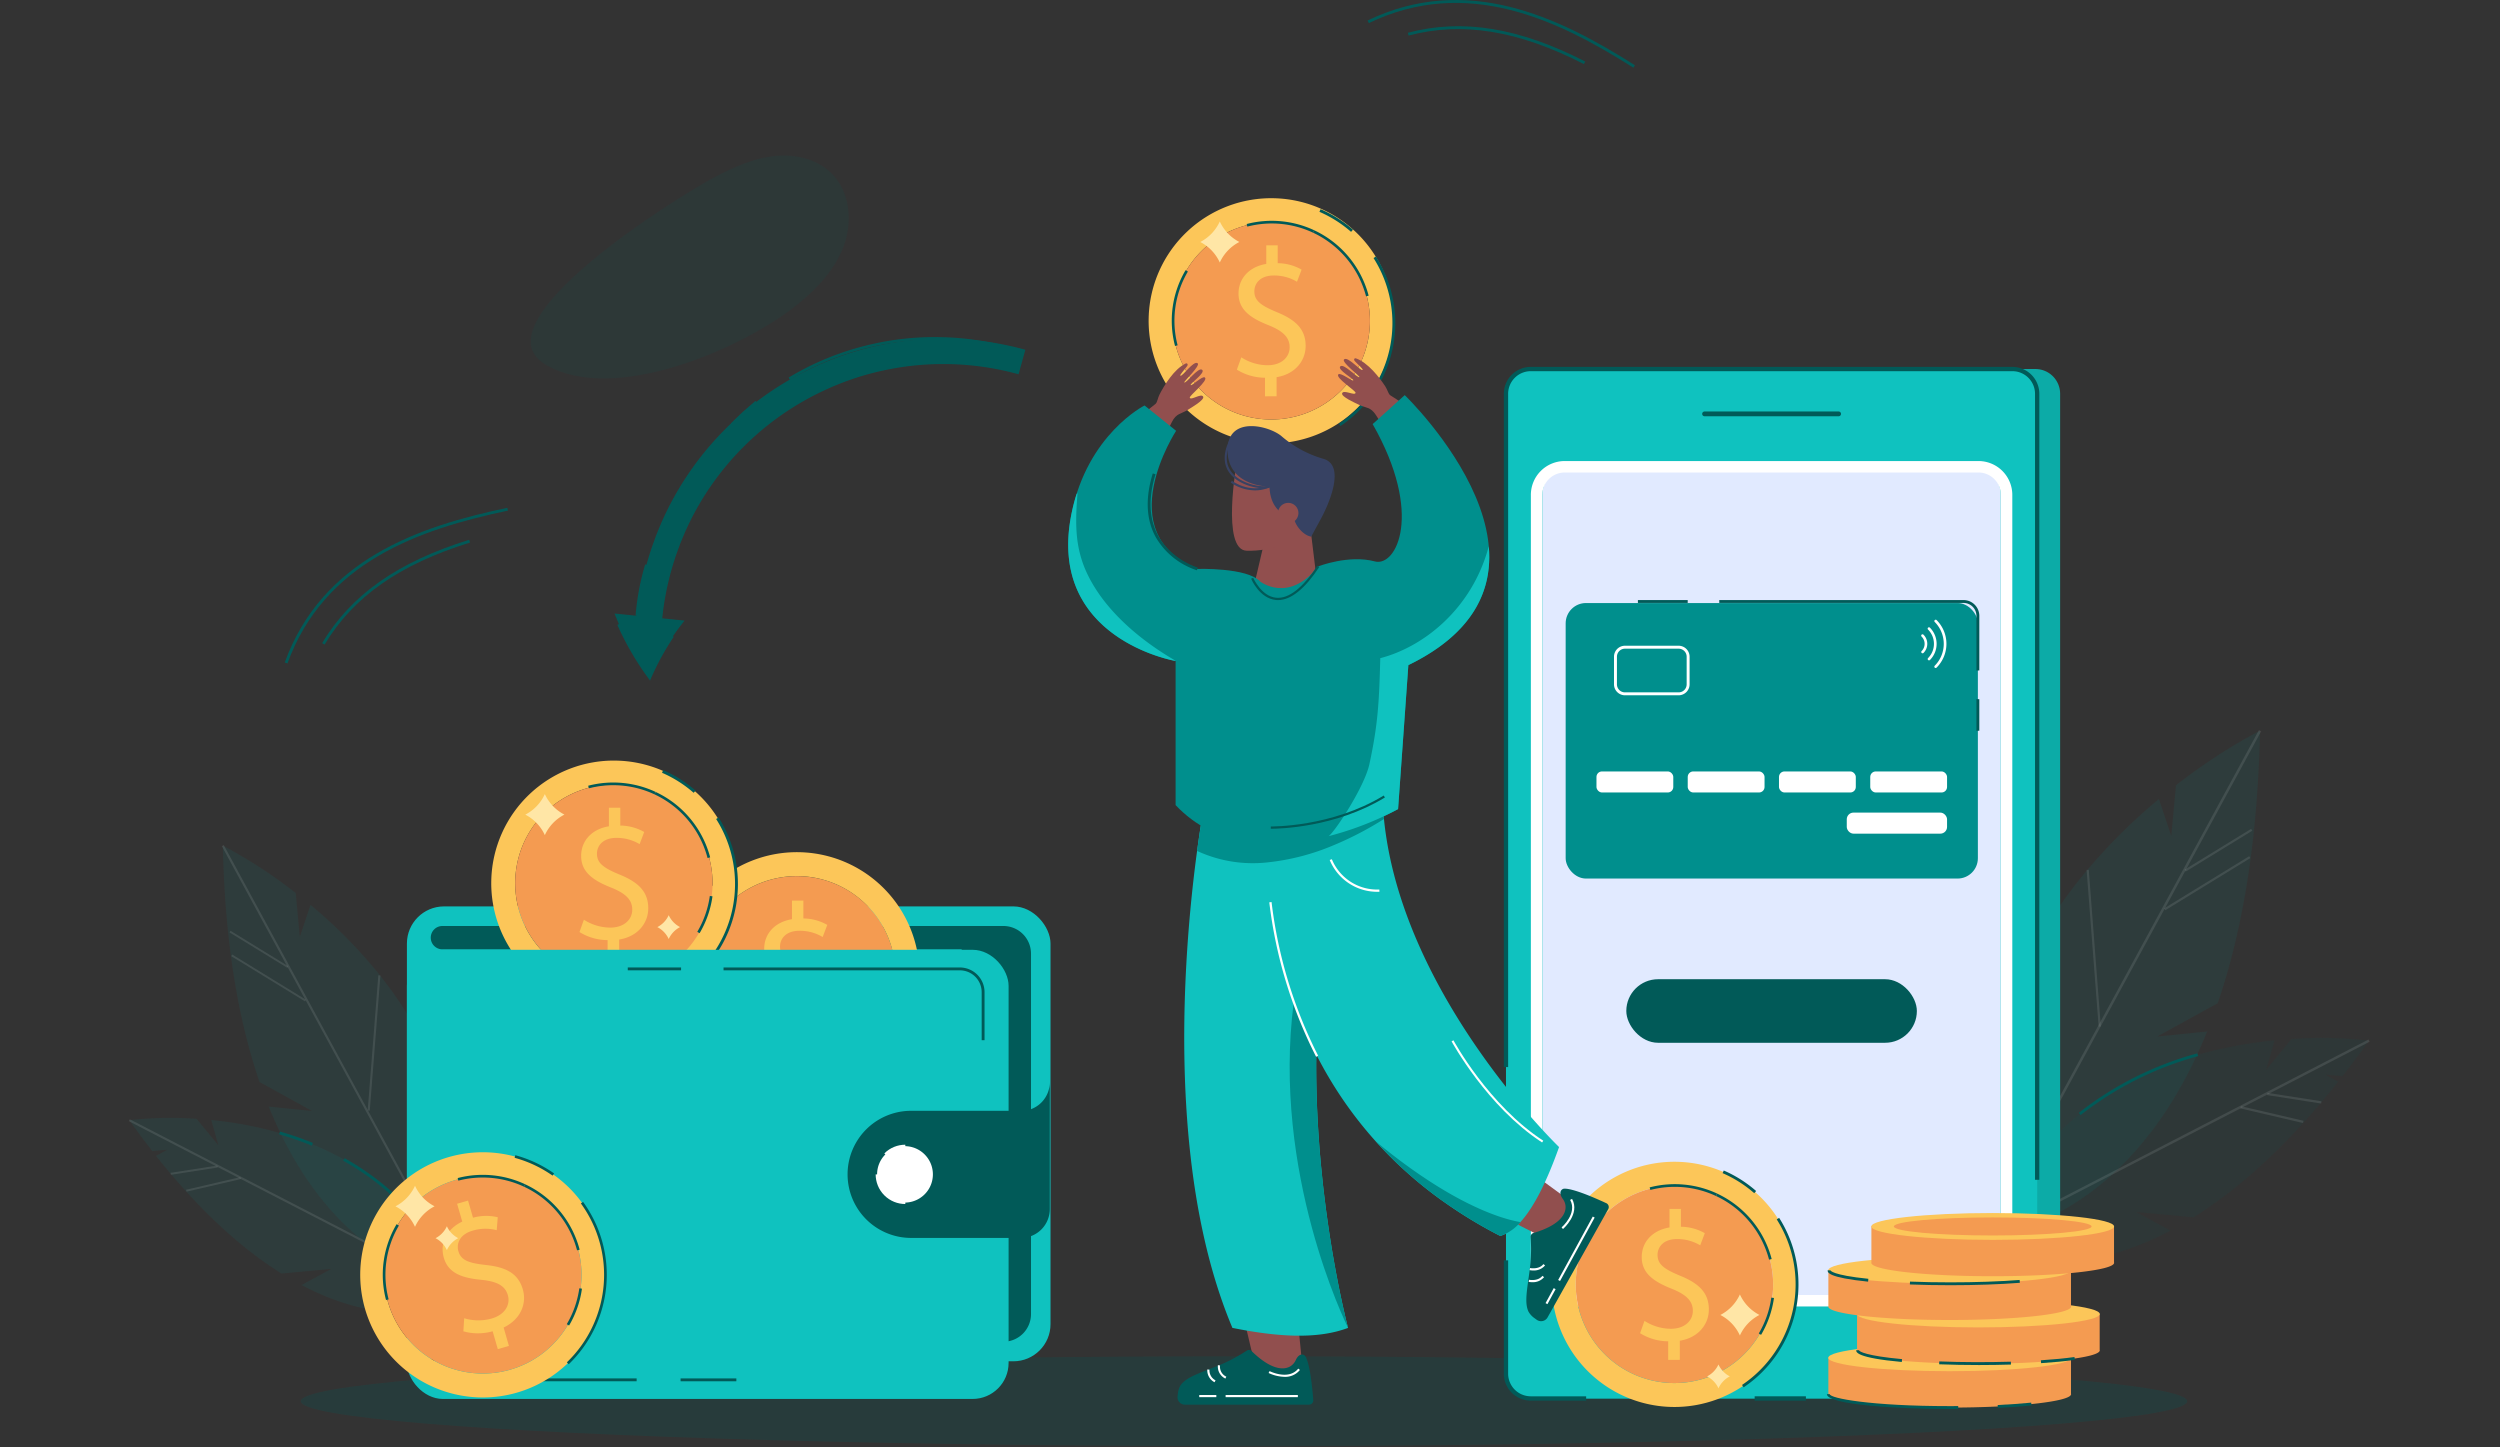 <svg xmlns="http://www.w3.org/2000/svg" xmlns:xlink="http://www.w3.org/1999/xlink" width="660" height="382" viewBox="0 0 660 382">
  <rect x="0" y="0" width="660" height="382" fill="#333333" stroke="none"/>
  <defs>
    <clipPath id="clip-path">
      <rect id="Rectangle_25" data-name="Rectangle 25" width="660" height="382"/>
    </clipPath>
  </defs>
  <g id="Artboard_1" data-name="Artboard – 1" clip-path="url(#clip-path)">
    <g id="Group_4949" data-name="Group 4949" transform="translate(2.788 -29.723)">
      <g id="Group_4395" data-name="Group 4395" transform="translate(76.608 387.784)" opacity="0.23">
        <g id="Group_4394" data-name="Group 4394">
          <ellipse id="Ellipse_23" data-name="Ellipse 23" cx="249.013" cy="11.866" rx="249.013" ry="11.866" transform="translate(0 0)" fill="#015a58"/>
        </g>
      </g>
      <g id="Group_4626" data-name="Group 4626" transform="translate(394.224 126.581)">
        <g id="Group_4461" data-name="Group 4461" transform="translate(125.214 95.887)">
          <g id="Group_4403" data-name="Group 4403" transform="translate(2.414 0.162)">
            <g id="Group_4402" data-name="Group 4402">
              <g id="Group_4401" data-name="Group 4401" opacity="0.1">
                <g id="Group_4400" data-name="Group 4400">
                  <g id="Group_4399" data-name="Group 4399">
                    <g id="Group_4398" data-name="Group 4398">
                      <path id="Path_9031" data-name="Path 9031" d="M797.885,302.848c-.006.246-.012.486-.018.732-.689,30.042-4.991,53.262-11.154,71.208l-15.959,8.8,12.816-1.3.366-.036c-7.944,19.662-18.156,32.1-27.6,39.948a66.083,66.083,0,0,1-16,9.979c-.3.131-.594.258-.888.378-.732.306-1.44.576-2.112.821H728.81c-.1-.4-.186-.8-.27-1.2q-.09-.378-.162-.756c-.078-.33-.144-.666-.211-1-8.021-39.246,6.259-69.468,23.952-90.618a1.836,1.836,0,0,1,.174-.21,150.093,150.093,0,0,1,18.9-18.726l3.258,9.768,1.242-13.38A147.714,147.714,0,0,1,797.377,303.1C797.712,302.932,797.885,302.848,797.885,302.848Z" transform="translate(-725.877 -302.848)" fill="#008f8d"/>
                    </g>
                  </g>
                </g>
              </g>
            </g>
          </g>
          <g id="Group_4410" data-name="Group 4410" transform="translate(3.101)" opacity="0.1">
            <g id="Group_4409" data-name="Group 4409">
              <g id="Group_4408" data-name="Group 4408">
                <g id="Group_4407" data-name="Group 4407">
                  <g id="Group_4406" data-name="Group 4406">
                    <g id="Group_4405" data-name="Group 4405">
                      <g id="Group_4404" data-name="Group 4404">
                        <path id="Path_9032" data-name="Path 9032" d="M798.465,302.936l-.312.576-19.374,35.646-.348.63-5.28,9.72-.18.324-16.842,30.984-.024.042-27.444,50.5-.414.756-.654,1.2h-.744l.648-1.2.954-1.752,27.084-49.83.5-.924,41.622-76.566.228-.42Z" transform="translate(-726.849 -302.618)" fill="#fff"/>
                      </g>
                    </g>
                  </g>
                </g>
              </g>
            </g>
          </g>
          <g id="Group_4416" data-name="Group 4416" transform="translate(49.128 33.301)" opacity="0.1">
            <g id="Group_4415" data-name="Group 4415">
              <g id="Group_4414" data-name="Group 4414">
                <g id="Group_4413" data-name="Group 4413">
                  <g id="Group_4412" data-name="Group 4412">
                    <g id="Group_4411" data-name="Group 4411">
                      <rect id="Rectangle_456" data-name="Rectangle 456" width="26.313" height="0.572" transform="translate(0 13.757) rotate(-31.522)" fill="#fff"/>
                    </g>
                  </g>
                </g>
              </g>
            </g>
          </g>
          <g id="Group_4422" data-name="Group 4422" transform="translate(54.495 26.077)" opacity="0.1">
            <g id="Group_4421" data-name="Group 4421">
              <g id="Group_4420" data-name="Group 4420">
                <g id="Group_4419" data-name="Group 4419">
                  <g id="Group_4418" data-name="Group 4418">
                    <g id="Group_4417" data-name="Group 4417">
                      <rect id="Rectangle_457" data-name="Rectangle 457" width="20.626" height="0.572" transform="translate(0 10.783) rotate(-31.522)" fill="#fff"/>
                    </g>
                  </g>
                </g>
              </g>
            </g>
          </g>
          <g id="Group_4428" data-name="Group 4428" transform="translate(28.64 36.883)" opacity="0.1">
            <g id="Group_4427" data-name="Group 4427">
              <g id="Group_4426" data-name="Group 4426">
                <g id="Group_4425" data-name="Group 4425">
                  <g id="Group_4424" data-name="Group 4424">
                    <g id="Group_4423" data-name="Group 4423">
                      <rect id="Rectangle_458" data-name="Rectangle 458" width="0.572" height="41.479" transform="translate(0 0.044) rotate(-4.391)" fill="#fff"/>
                    </g>
                  </g>
                </g>
              </g>
            </g>
          </g>
          <g id="Group_4434" data-name="Group 4434" transform="translate(1.58 81.294)">
            <g id="Group_4433" data-name="Group 4433">
              <g id="Group_4432" data-name="Group 4432" opacity="0.1">
                <g id="Group_4431" data-name="Group 4431">
                  <g id="Group_4430" data-name="Group 4430">
                    <g id="Group_4429" data-name="Group 4429">
                      <path id="Path_9033" data-name="Path 9033" d="M724.7,473.577s19.655,10.577,49.221-5.018l-9.066-4.9,15.144,1.4c11.6-7.244,24.506-18.532,38.2-35.821l-3.46-1.866,4.591.422q3.465-4.435,6.994-9.4a111.33,111.33,0,0,0-20.49-.425l-6.617,8.043,2.158-7.678C776.561,420.784,740.056,431.8,724.7,473.577Z" transform="translate(-724.695 -417.717)" fill="#015a58"/>
                    </g>
                  </g>
                </g>
              </g>
            </g>
          </g>
          <g id="Group_4441" data-name="Group 4441" transform="translate(0 81.69)" opacity="0.1">
            <g id="Group_4440" data-name="Group 4440">
              <g id="Group_4439" data-name="Group 4439">
                <g id="Group_4438" data-name="Group 4438">
                  <g id="Group_4437" data-name="Group 4437">
                    <g id="Group_4436" data-name="Group 4436">
                      <g id="Group_4435" data-name="Group 4435">
                        <rect id="Rectangle_459" data-name="Rectangle 459" width="115.983" height="0.646" transform="translate(0 53.212) rotate(-27.309)" fill="#fff"/>
                      </g>
                    </g>
                  </g>
                </g>
              </g>
            </g>
          </g>
          <g id="Group_4447" data-name="Group 4447" transform="translate(76.315 95.773)" opacity="0.1">
            <g id="Group_4446" data-name="Group 4446">
              <g id="Group_4445" data-name="Group 4445">
                <g id="Group_4444" data-name="Group 4444">
                  <g id="Group_4443" data-name="Group 4443">
                    <g id="Group_4442" data-name="Group 4442">
                      <rect id="Rectangle_460" data-name="Rectangle 460" width="0.6" height="14.411" transform="translate(0 0.592) rotate(-81.141)" fill="#fff"/>
                    </g>
                  </g>
                </g>
              </g>
            </g>
          </g>
          <g id="Group_4453" data-name="Group 4453" transform="translate(69.234 99.289)" opacity="0.1">
            <g id="Group_4452" data-name="Group 4452">
              <g id="Group_4451" data-name="Group 4451">
                <g id="Group_4450" data-name="Group 4450">
                  <g id="Group_4449" data-name="Group 4449">
                    <g id="Group_4448" data-name="Group 4448">
                      <rect id="Rectangle_461" data-name="Rectangle 461" width="0.6" height="16.981" transform="matrix(0.227, -0.974, 0.974, 0.227, 0, 0.585)" fill="#fff"/>
                    </g>
                  </g>
                </g>
              </g>
            </g>
          </g>
          <g id="Group_4460" data-name="Group 4460" transform="translate(26.588 85.338)">
            <g id="Group_4459" data-name="Group 4459">
              <g id="Group_4458" data-name="Group 4458">
                <g id="Group_4457" data-name="Group 4457">
                  <g id="Group_4456" data-name="Group 4456">
                    <g id="Group_4455" data-name="Group 4455">
                      <g id="Group_4454" data-name="Group 4454">
                        <path id="Path_9034" data-name="Path 9034" d="M760.576,439.736l-.473-.591a88.315,88.315,0,0,1,31.276-15.7l.207.73a87.543,87.543,0,0,0-31.01,15.561Z" transform="translate(-760.103 -423.443)" fill="#015a58"/>
                      </g>
                    </g>
                  </g>
                </g>
              </g>
            </g>
          </g>
        </g>
        <g id="Group_4465" data-name="Group 4465" transform="translate(6.626 0.568)">
          <g id="Group_4464" data-name="Group 4464">
            <g id="Group_4463" data-name="Group 4463">
              <g id="Group_4462" data-name="Group 4462">
                <path id="Path_9035" data-name="Path 9035" d="M694.794,174.2V432.886a6.539,6.539,0,0,1-6.542,6.542H561.1a6.544,6.544,0,0,1-6.542-6.542V174.2a6.539,6.539,0,0,1,6.542-6.542H688.252a6.534,6.534,0,0,1,6.542,6.542Z" transform="translate(-554.557 -167.662)" fill="#0caba7"/>
              </g>
            </g>
          </g>
        </g>
        <g id="Group_4469" data-name="Group 4469" transform="translate(0.568 0.568)">
          <g id="Group_4468" data-name="Group 4468">
            <g id="Group_4467" data-name="Group 4467">
              <g id="Group_4466" data-name="Group 4466">
                <path id="Path_9036" data-name="Path 9036" d="M686.218,174.2V432.886a6.54,6.54,0,0,1-6.542,6.542H552.522a6.544,6.544,0,0,1-6.542-6.542V174.2a6.539,6.539,0,0,1,6.542-6.542H679.675a6.535,6.535,0,0,1,6.543,6.542Z" transform="translate(-545.98 -167.662)" fill="#0fc2bf"/>
              </g>
            </g>
          </g>
        </g>
        <g id="Group_4473" data-name="Group 4473" transform="translate(10.198 26.373)">
          <g id="Group_4472" data-name="Group 4472">
            <g id="Group_4471" data-name="Group 4471">
              <g id="Group_4470" data-name="Group 4470">
                <path id="Path_9037" data-name="Path 9037" d="M680.591,211.758V416.794a7.33,7.33,0,0,1-7.076,7.56H566.691a7.33,7.33,0,0,1-7.076-7.56V211.758a7.33,7.33,0,0,1,7.076-7.56H673.516a7.33,7.33,0,0,1,7.075,7.56Z" transform="translate(-559.615 -204.198)" fill="#e1eaff"/>
              </g>
            </g>
          </g>
        </g>
        <g id="Group_4479" data-name="Group 4479" transform="translate(52.389 11.776)">
          <g id="Group_4478" data-name="Group 4478">
            <g id="Group_4477" data-name="Group 4477">
              <g id="Group_4476" data-name="Group 4476">
                <g id="Group_4475" data-name="Group 4475">
                  <g id="Group_4474" data-name="Group 4474">
                    <path id="Path_9038" data-name="Path 9038" d="M655.318,184.792H619.981a.631.631,0,1,1,0-1.261h35.337a.631.631,0,1,1,0,1.261Z" transform="translate(-619.35 -183.531)" fill="#015a58"/>
                  </g>
                </g>
              </g>
            </g>
          </g>
        </g>
        <g id="Group_4482" data-name="Group 4482" transform="translate(32.334 161.656)">
          <g id="Group_4481" data-name="Group 4481">
            <g id="Group_4480" data-name="Group 4480">
              <rect id="Rectangle_462" data-name="Rectangle 462" width="76.705" height="16.779" rx="8.389" fill="#015a58"/>
            </g>
          </g>
        </g>
        <g id="Group_4486" data-name="Group 4486" transform="translate(7.137 24.859)">
          <g id="Group_4485" data-name="Group 4485">
            <g id="Group_4484" data-name="Group 4484">
              <g id="Group_4483" data-name="Group 4483">
                <path id="Path_9039" data-name="Path 9039" d="M673.608,425.239H564.053a8.937,8.937,0,0,1-8.772-9.075V211.129a8.937,8.937,0,0,1,8.772-9.075H673.608a8.936,8.936,0,0,1,8.772,9.075V416.164a8.936,8.936,0,0,1-8.772,9.075ZM564.053,205.083a5.907,5.907,0,0,0-5.742,6.046V416.164a5.907,5.907,0,0,0,5.742,6.046H673.608a5.907,5.907,0,0,0,5.743-6.046V211.129a5.907,5.907,0,0,0-5.743-6.046Z" transform="translate(-555.281 -202.054)" fill="#fff"/>
              </g>
            </g>
          </g>
        </g>
        <g id="Group_4536" data-name="Group 4536" transform="translate(16.321 62.342)">
          <g id="Group_4489" data-name="Group 4489">
            <g id="Group_4488" data-name="Group 4488">
              <g id="Group_4487" data-name="Group 4487">
                <rect id="Rectangle_463" data-name="Rectangle 463" width="108.825" height="72.739" rx="5.365" transform="translate(108.825 72.739) rotate(180)" fill="#008f8d"/>
              </g>
            </g>
          </g>
          <g id="Group_4510" data-name="Group 4510" transform="translate(8.135 44.46)">
            <g id="Group_4494" data-name="Group 4494">
              <g id="Group_4493" data-name="Group 4493">
                <g id="Group_4492" data-name="Group 4492">
                  <g id="Group_4491" data-name="Group 4491">
                    <g id="Group_4490" data-name="Group 4490">
                      <rect id="Rectangle_464" data-name="Rectangle 464" width="20.279" height="5.556" rx="1.453" fill="#fff"/>
                    </g>
                  </g>
                </g>
              </g>
            </g>
            <g id="Group_4499" data-name="Group 4499" transform="translate(24.092)">
              <g id="Group_4498" data-name="Group 4498">
                <g id="Group_4497" data-name="Group 4497">
                  <g id="Group_4496" data-name="Group 4496">
                    <g id="Group_4495" data-name="Group 4495">
                      <rect id="Rectangle_465" data-name="Rectangle 465" width="20.279" height="5.556" rx="1.453" fill="#fff"/>
                    </g>
                  </g>
                </g>
              </g>
            </g>
            <g id="Group_4504" data-name="Group 4504" transform="translate(48.184)">
              <g id="Group_4503" data-name="Group 4503">
                <g id="Group_4502" data-name="Group 4502">
                  <g id="Group_4501" data-name="Group 4501">
                    <g id="Group_4500" data-name="Group 4500">
                      <rect id="Rectangle_466" data-name="Rectangle 466" width="20.279" height="5.556" rx="1.453" fill="#fff"/>
                    </g>
                  </g>
                </g>
              </g>
            </g>
            <g id="Group_4509" data-name="Group 4509" transform="translate(72.276)">
              <g id="Group_4508" data-name="Group 4508">
                <g id="Group_4507" data-name="Group 4507">
                  <g id="Group_4506" data-name="Group 4506">
                    <g id="Group_4505" data-name="Group 4505">
                      <rect id="Rectangle_467" data-name="Rectangle 467" width="20.279" height="5.556" rx="1.453" fill="#fff"/>
                    </g>
                  </g>
                </g>
              </g>
            </g>
          </g>
          <g id="Group_4516" data-name="Group 4516" transform="translate(74.213 55.328)">
            <g id="Group_4515" data-name="Group 4515">
              <g id="Group_4514" data-name="Group 4514">
                <g id="Group_4513" data-name="Group 4513">
                  <g id="Group_4512" data-name="Group 4512">
                    <g id="Group_4511" data-name="Group 4511">
                      <rect id="Rectangle_468" data-name="Rectangle 468" width="26.477" height="5.556" rx="1.768" fill="#fff"/>
                    </g>
                  </g>
                </g>
              </g>
            </g>
          </g>
          <g id="Group_4522" data-name="Group 4522" transform="translate(12.762 11.278)">
            <g id="Group_4521" data-name="Group 4521">
              <g id="Group_4520" data-name="Group 4520">
                <g id="Group_4519" data-name="Group 4519">
                  <g id="Group_4518" data-name="Group 4518">
                    <g id="Group_4517" data-name="Group 4517">
                      <path id="Path_9040" data-name="Path 9040" d="M586.352,281.279v-7.3a2.9,2.9,0,0,1,2.892-2.892h14.174a2.9,2.9,0,0,1,2.892,2.892v7.3a2.9,2.9,0,0,1-2.892,2.892H589.244A2.9,2.9,0,0,1,586.352,281.279Zm2.892-9.412a2.118,2.118,0,0,0-2.116,2.115v7.3a2.118,2.118,0,0,0,2.116,2.115h14.174a2.118,2.118,0,0,0,2.116-2.115v-7.3a2.118,2.118,0,0,0-2.116-2.115Z" transform="translate(-586.352 -271.091)" fill="#fff"/>
                    </g>
                  </g>
                </g>
              </g>
            </g>
          </g>
          <g id="Group_4535" data-name="Group 4535" transform="translate(93.882 4.395)">
            <g id="Group_4526" data-name="Group 4526" transform="translate(3.446)">
              <g id="Group_4525" data-name="Group 4525">
                <g id="Group_4524" data-name="Group 4524">
                  <g id="Group_4523" data-name="Group 4523">
                    <path id="Path_9041" data-name="Path 9041" d="M706.083,273.757a.352.352,0,0,1,.1-.249,8.183,8.183,0,0,0,0-11.561.354.354,0,0,1,.5-.5,8.888,8.888,0,0,1,0,12.555.351.351,0,0,1-.6-.249Z" transform="translate(-706.083 -261.347)" fill="#fff"/>
                  </g>
                </g>
              </g>
            </g>
            <g id="Group_4530" data-name="Group 4530" transform="translate(1.687 2.01)">
              <g id="Group_4529" data-name="Group 4529">
                <g id="Group_4528" data-name="Group 4528">
                  <g id="Group_4527" data-name="Group 4527">
                    <path id="Path_9042" data-name="Path 9042" d="M703.593,264.544a.352.352,0,0,1,.6-.249,6.044,6.044,0,0,1,0,8.536.354.354,0,0,1-.5-.5,5.339,5.339,0,0,0,0-7.541.35.35,0,0,1-.1-.246Z" transform="translate(-703.593 -264.193)" fill="#fff"/>
                  </g>
                </g>
              </g>
            </g>
            <g id="Group_4534" data-name="Group 4534" transform="translate(0 3.875)">
              <g id="Group_4533" data-name="Group 4533">
                <g id="Group_4532" data-name="Group 4532">
                  <g id="Group_4531" data-name="Group 4531">
                    <path id="Path_9043" data-name="Path 9043" d="M701.2,271.493a.353.353,0,0,1,.1-.249,2.7,2.7,0,0,0,0-3.81.354.354,0,1,1,.5-.5,3.4,3.4,0,0,1,0,4.8.352.352,0,0,1-.6-.249Z" transform="translate(-701.204 -266.834)" fill="#fff"/>
                  </g>
                </g>
              </g>
            </g>
          </g>
        </g>
        <g id="Group_4547" data-name="Group 4547">
          <g id="Group_4546" data-name="Group 4546">
            <g id="Group_4539" data-name="Group 4539">
              <g id="Group_4538" data-name="Group 4538">
                <g id="Group_4537" data-name="Group 4537">
                  <path id="Path_9044" data-name="Path 9044" d="M686.549,381.467h-1.136v-207.5a5.982,5.982,0,0,0-5.975-5.975H552.286a5.981,5.981,0,0,0-5.974,5.975V351.7h-1.136V173.968a7.118,7.118,0,0,1,7.11-7.11H679.439a7.118,7.118,0,0,1,7.11,7.11Z" transform="translate(-545.176 -166.858)" fill="#015a58"/>
                </g>
              </g>
            </g>
            <g id="Group_4542" data-name="Group 4542" transform="translate(0 235.877)">
              <g id="Group_4541" data-name="Group 4541">
                <g id="Group_4540" data-name="Group 4540">
                  <path id="Path_9045" data-name="Path 9045" d="M566.908,537.846H552.286a7.118,7.118,0,0,1-7.11-7.111V500.82h1.136v29.915a5.982,5.982,0,0,0,5.974,5.975h14.622Z" transform="translate(-545.176 -500.82)" fill="#015a58"/>
                </g>
              </g>
            </g>
            <g id="Group_4545" data-name="Group 4545" transform="translate(66.215 271.767)">
              <g id="Group_4544" data-name="Group 4544">
                <g id="Group_4543" data-name="Group 4543">
                  <rect id="Rectangle_469" data-name="Rectangle 469" width="13.534" height="1.136" fill="#015a58"/>
                </g>
              </g>
            </g>
          </g>
        </g>
        <g id="Group_4615" data-name="Group 4615" transform="translate(12.669 209.847)">
          <g id="Group_4594" data-name="Group 4594" transform="translate(72.617 13.535)">
            <g id="Group_4552" data-name="Group 4552" transform="translate(0.375 34.671)">
              <g id="Group_4549" data-name="Group 4549" transform="translate(0 3.456)">
                <g id="Group_4548" data-name="Group 4548">
                  <path id="Path_9046" data-name="Path 9046" d="M730.549,546.8c0,1.954-14.349,3.544-32.046,3.544s-32.046-1.59-32.046-3.544a.487.487,0,0,1,.016-.106v-9.579h64.053v9.555a.4.4,0,0,1,.023.13Z" transform="translate(-666.457 -537.111)" fill="#f49b51"/>
                </g>
              </g>
              <g id="Group_4551" data-name="Group 4551">
                <g id="Group_4550" data-name="Group 4550">
                  <ellipse id="Ellipse_24" data-name="Ellipse 24" cx="32.044" cy="3.543" rx="32.044" ry="3.543" transform="translate(0 0)" fill="#fcc659"/>
                </g>
              </g>
            </g>
            <g id="Group_4557" data-name="Group 4557" transform="translate(7.947 23.114)">
              <g id="Group_4554" data-name="Group 4554" transform="translate(0 3.456)">
                <g id="Group_4553" data-name="Group 4553">
                  <path id="Path_9047" data-name="Path 9047" d="M741.27,530.433c0,1.954-14.349,3.544-32.045,3.544s-32.046-1.59-32.046-3.544a.5.5,0,0,1,.016-.106v-9.579h64.053V530.3a.392.392,0,0,1,.022.133Z" transform="translate(-677.178 -520.748)" fill="#f49b51"/>
                </g>
              </g>
              <g id="Group_4556" data-name="Group 4556">
                <g id="Group_4555" data-name="Group 4555">
                  <ellipse id="Ellipse_25" data-name="Ellipse 25" cx="32.044" cy="3.543" rx="32.044" ry="3.543" transform="translate(0 0)" fill="#fcc659"/>
                </g>
              </g>
            </g>
            <g id="Group_4562" data-name="Group 4562" transform="translate(0.375 11.557)">
              <g id="Group_4559" data-name="Group 4559" transform="translate(0 3.456)">
                <g id="Group_4558" data-name="Group 4558">
                  <path id="Path_9048" data-name="Path 9048" d="M730.549,514.07c0,1.954-14.349,3.544-32.046,3.544s-32.046-1.59-32.046-3.544a.5.5,0,0,1,.016-.106v-9.579h64.053v9.556A.391.391,0,0,1,730.549,514.07Z" transform="translate(-666.457 -504.385)" fill="#f49b51"/>
                </g>
              </g>
              <g id="Group_4561" data-name="Group 4561">
                <g id="Group_4560" data-name="Group 4560">
                  <ellipse id="Ellipse_26" data-name="Ellipse 26" cx="32.044" cy="3.543" rx="32.044" ry="3.543" transform="translate(0 0)" fill="#fcc659"/>
                </g>
              </g>
            </g>
            <g id="Group_4569" data-name="Group 4569" transform="translate(0 47.809)">
              <g id="Group_4565" data-name="Group 4565">
                <g id="Group_4564" data-name="Group 4564">
                  <g id="Group_4563" data-name="Group 4563">
                    <path id="Path_9049" data-name="Path 9049" d="M698.351,554.742c-13.034,0-32.425-1.045-32.425-3.923h.757c0,1.1,10.876,3.166,31.668,3.166q1.134,0,2.247-.009l.006.758C699.861,554.739,699.108,554.742,698.351,554.742Z" transform="translate(-665.926 -550.819)" fill="#015a58"/>
                  </g>
                </g>
              </g>
              <g id="Group_4568" data-name="Group 4568" transform="translate(45.093 2.245)">
                <g id="Group_4567" data-name="Group 4567">
                  <g id="Group_4566" data-name="Group 4566">
                    <path id="Path_9050" data-name="Path 9050" d="M729.806,555.386l-.036-.756c3.245-.156,6.22-.369,8.844-.633l.076.753C736.052,555.016,733.065,555.23,729.806,555.386Z" transform="translate(-729.77 -553.997)" fill="#015a58"/>
                  </g>
                </g>
              </g>
            </g>
            <g id="Group_4579" data-name="Group 4579" transform="translate(7.733 36.209)">
              <g id="Group_4572" data-name="Group 4572">
                <g id="Group_4571" data-name="Group 4571">
                  <g id="Group_4570" data-name="Group 4570">
                    <path id="Path_9051" data-name="Path 9051" d="M688.917,537.509c-12.042-1.1-12.042-2.614-12.042-3.113h.757c0,.369,2.04,1.512,11.354,2.359Z" transform="translate(-676.875 -534.396)" fill="#015a58"/>
                  </g>
                </g>
              </g>
              <g id="Group_4575" data-name="Group 4575" transform="translate(21.909 2.97)">
                <g id="Group_4574" data-name="Group 4574">
                  <g id="Group_4573" data-name="Group 4573">
                    <path id="Path_9052" data-name="Path 9052" d="M718.41,539.553c-3.6,0-7.141-.066-10.516-.2l.03-.757c6.028.232,12.693.258,18.9.071l.022.757C724.1,539.511,721.26,539.553,718.41,539.553Z" transform="translate(-707.894 -538.601)" fill="#015a58"/>
                  </g>
                </g>
              </g>
              <g id="Group_4578" data-name="Group 4578" transform="translate(48.769 1.805)">
                <g id="Group_4577" data-name="Group 4577">
                  <g id="Group_4576" data-name="Group 4576">
                    <path id="Path_9053" data-name="Path 9053" d="M745.974,538.57l-.05-.756c3.417-.225,6.4-.516,8.858-.864l.107.749C752.409,538.051,749.41,538.344,745.974,538.57Z" transform="translate(-745.924 -536.951)" fill="#015a58"/>
                  </g>
                </g>
              </g>
            </g>
            <g id="Group_4586" data-name="Group 4586" transform="translate(0.194 15.135)">
              <g id="Group_4582" data-name="Group 4582">
                <g id="Group_4581" data-name="Group 4581">
                  <g id="Group_4580" data-name="Group 4580">
                    <path id="Path_9054" data-name="Path 9054" d="M676.881,507.542c-10.681-1.089-10.681-2.465-10.681-2.983h.758c0,.012.272,1.237,10,2.23Z" transform="translate(-666.2 -504.559)" fill="#015a58"/>
                  </g>
                </g>
              </g>
              <g id="Group_4585" data-name="Group 4585" transform="translate(21.716 2.532)">
                <g id="Group_4584" data-name="Group 4584">
                  <g id="Group_4583" data-name="Group 4583">
                    <path id="Path_9055" data-name="Path 9055" d="M707.654,509.535c-3.684,0-7.288-.069-10.708-.2l.03-.757c3.411.134,7,.2,10.679.2,6.576,0,12.892-.219,18.265-.634l.058.754C720.585,509.315,714.25,509.535,707.654,509.535Z" transform="translate(-696.946 -508.144)" fill="#015a58"/>
                  </g>
                </g>
              </g>
            </g>
            <g id="Group_4593" data-name="Group 4593" transform="translate(11.734)">
              <g id="Group_4588" data-name="Group 4588" transform="translate(0 3.455)">
                <g id="Group_4587" data-name="Group 4587">
                  <path id="Path_9056" data-name="Path 9056" d="M746.63,497.707c0,1.954-14.349,3.544-32.045,3.544s-32.045-1.591-32.045-3.544a.559.559,0,0,1,.015-.106v-9.579h64.054v9.556a.376.376,0,0,1,.021.129Z" transform="translate(-682.539 -488.022)" fill="#f49b51"/>
                </g>
              </g>
              <g id="Group_4590" data-name="Group 4590">
                <g id="Group_4589" data-name="Group 4589">
                  <ellipse id="Ellipse_27" data-name="Ellipse 27" cx="32.044" cy="3.543" rx="32.044" ry="3.543" transform="translate(0 0)" fill="#fcc659"/>
                </g>
              </g>
              <g id="Group_4592" data-name="Group 4592" transform="translate(5.943 1.16)">
                <g id="Group_4591" data-name="Group 4591">
                  <path id="Path_9057" data-name="Path 9057" d="M743.155,487.155c0,1.317-11.686,2.384-26.1,2.384s-26.1-1.067-26.1-2.384,11.686-2.383,26.1-2.383S743.155,485.839,743.155,487.155Z" transform="translate(-690.953 -484.772)" fill="#f49b51"/>
                </g>
              </g>
            </g>
          </g>
          <g id="Group_4614" data-name="Group 4614">
            <g id="Group_4596" data-name="Group 4596">
              <g id="Group_4595" data-name="Group 4595">
                <path id="Path_9058" data-name="Path 9058" d="M596.36,463.979a32.369,32.369,0,1,0,31.479,33.235,32.369,32.369,0,0,0-31.479-33.235Zm25.168,33.065a26.053,26.053,0,1,1-26.063-26.762c.244,0,.481.007.725.013a26.081,26.081,0,0,1,25.345,26.037c0,.238,0,.475-.006.712Z" transform="translate(-563.113 -463.967)" fill="#fcc659"/>
              </g>
            </g>
            <g id="Group_4598" data-name="Group 4598" transform="translate(6.319 6.315)">
              <g id="Group_4597" data-name="Group 4597">
                <path id="Path_9059" data-name="Path 9059" d="M624.164,498.959c0,.237,0,.474-.006.711a26.054,26.054,0,1,1-26.065-26.762c.244,0,.481.007.725.013A26.082,26.082,0,0,1,624.164,498.959Z" transform="translate(-572.06 -472.908)" fill="#f49b51"/>
              </g>
            </g>
            <g id="Group_4601" data-name="Group 4601" transform="translate(23.295 12.446)">
              <g id="Group_4600" data-name="Group 4600">
                <g id="Group_4599" data-name="Group 4599">
                  <path id="Path_9060" data-name="Path 9060" d="M603.521,521.438v-4.9A14.133,14.133,0,0,1,596.1,514.4l1.165-3.252a12.946,12.946,0,0,0,6.99,2.086c3.447,0,5.776-1.99,5.776-4.756,0-2.67-1.893-4.32-5.485-5.776-4.95-1.942-8.009-4.175-8.009-8.4,0-4.028,2.864-7.086,7.329-7.814v-4.9h3.01V486.3a12.948,12.948,0,0,1,6.31,1.7l-1.213,3.2a11.738,11.738,0,0,0-6.116-1.65c-3.738,0-5.145,2.233-5.145,4.174,0,2.524,1.8,3.786,6.019,5.533,5,2.039,7.523,4.563,7.523,8.882,0,3.835-2.67,7.427-7.669,8.252v5.048Z" transform="translate(-596.095 -481.588)" fill="#fcc659"/>
                </g>
              </g>
            </g>
            <g id="Group_4603" data-name="Group 4603" transform="translate(43.351 8.405)">
              <g id="Group_4602" data-name="Group 4602">
                <path id="Path_9061" data-name="Path 9061" d="M638.492,493.311c-.054-.211-.115-.422-.176-.633a25.739,25.739,0,0,0-13.826-16.172l.3-.64a26.429,26.429,0,0,1,14.194,16.573c.074.26.137.477.194.7Z" transform="translate(-624.49 -475.866)" fill="#015a58"/>
              </g>
            </g>
            <g id="Group_4605" data-name="Group 4605" transform="translate(25.833 5.918)">
              <g id="Group_4604" data-name="Group 4604">
                <path id="Path_9062" data-name="Path 9062" d="M617.206,475.472a25.7,25.7,0,0,0-17.34-1.6l-.178-.683a26.4,26.4,0,0,1,17.817,1.64Z" transform="translate(-599.688 -472.345)" fill="#015a58"/>
              </g>
            </g>
            <g id="Group_4607" data-name="Group 4607" transform="translate(54.636 35.862)">
              <g id="Group_4606" data-name="Group 4606">
                <path id="Path_9063" data-name="Path 9063" d="M641.076,524.57l-.608-.357a25.569,25.569,0,0,0,3.311-9.471l.7.1A26.248,26.248,0,0,1,641.076,524.57Z" transform="translate(-640.468 -514.741)" fill="#015a58"/>
              </g>
            </g>
            <g id="Group_4610" data-name="Group 4610" transform="translate(45.087 2.311)">
              <g id="Group_4609" data-name="Group 4609">
                <g id="Group_4608" data-name="Group 4608">
                  <path id="Path_9064" data-name="Path 9064" d="M635.3,473.224a31.945,31.945,0,0,0-8.351-5.29l.3-.7a32.733,32.733,0,0,1,8.548,5.416Z" transform="translate(-626.948 -467.239)" fill="#015a58"/>
                </g>
              </g>
            </g>
            <g id="Group_4613" data-name="Group 4613" transform="translate(50.217 14.806)">
              <g id="Group_4612" data-name="Group 4612">
                <g id="Group_4611" data-name="Group 4611">
                  <path id="Path_9065" data-name="Path 9065" d="M634.634,529.677l-.423-.629a32,32,0,0,0,9.156-43.711l.638-.407a32.758,32.758,0,0,1-9.371,44.747Z" transform="translate(-634.211 -484.93)" fill="#015a58"/>
                </g>
              </g>
            </g>
          </g>
        </g>
        <g id="Group_4625" data-name="Group 4625" transform="translate(35.394 61.56)">
          <g id="Group_4618" data-name="Group 4618" transform="translate(21.476)">
            <g id="Group_4617" data-name="Group 4617">
              <g id="Group_4616" data-name="Group 4616">
                <path id="Path_9066" data-name="Path 9066" d="M694.349,272.6h-.757V258.185a3.415,3.415,0,0,0-3.411-3.411H625.7v-.757h64.486a4.172,4.172,0,0,1,4.168,4.168Z" transform="translate(-625.695 -254.017)" fill="#015a58"/>
              </g>
            </g>
          </g>
          <g id="Group_4621" data-name="Group 4621" transform="translate(89.373 26.158)">
            <g id="Group_4620" data-name="Group 4620">
              <g id="Group_4619" data-name="Group 4619">
                <rect id="Rectangle_470" data-name="Rectangle 470" width="0.757" height="8.338" fill="#015a58"/>
              </g>
            </g>
          </g>
          <g id="Group_4624" data-name="Group 4624">
            <g id="Group_4623" data-name="Group 4623">
              <g id="Group_4622" data-name="Group 4622">
                <rect id="Rectangle_471" data-name="Rectangle 471" width="13.147" height="0.757" fill="#015a58"/>
              </g>
            </g>
          </g>
        </g>
      </g>
      <g id="Group_4628" data-name="Group 4628" transform="translate(137.326 70.787)" opacity="0.12">
        <g id="Group_4627" data-name="Group 4627">
          <path id="Path_9067" data-name="Path 9067" d="M251.859,127.194c5.239-4.25,10.061-9.371,12.329-15.724s1.489-14.127-3.291-18.887c-3.9-3.881-9.815-5.191-15.281-4.574s-10.585,2.936-15.463,5.476c-9.333,4.86-63.618,38.517-44.747,49.6C203.574,153.758,237.821,138.583,251.859,127.194Z" transform="translate(-181.451 -87.863)" fill="#015a58"/>
        </g>
      </g>
      <g id="Group_4641" data-name="Group 4641" transform="translate(72.388 29.723)">
        <g id="Group_4631" data-name="Group 4631" transform="translate(9.868 142.511)">
          <g id="Group_4630" data-name="Group 4630">
            <g id="Group_4629" data-name="Group 4629">
              <path id="Path_9068" data-name="Path 9068" d="M104.13,259.153l-.649-.39c7.657-12.771,19.991-21.436,38.815-27.269l.224.723C123.885,237.991,111.685,246.55,104.13,259.153Z" transform="translate(-103.481 -231.494)" fill="#015a58"/>
            </g>
          </g>
        </g>
        <g id="Group_4634" data-name="Group 4634" transform="translate(0 134.06)">
          <g id="Group_4633" data-name="Group 4633">
            <g id="Group_4632" data-name="Group 4632">
              <path id="Path_9069" data-name="Path 9069" d="M90.221,260.611l-.711-.259c9.883-27.166,35.251-35.881,58.764-40.823l.156.741C125.121,225.17,99.977,233.794,90.221,260.611Z" transform="translate(-89.51 -219.529)" fill="#015a58"/>
            </g>
          </g>
        </g>
        <g id="Group_4637" data-name="Group 4637" transform="translate(296.496 6.923)">
          <g id="Group_4636" data-name="Group 4636">
            <g id="Group_4635" data-name="Group 4635">
              <path id="Path_9070" data-name="Path 9070" d="M555.78,49.516c-17.372-8.881-32.08-11.272-46.289-7.529l-.193-.732c14.4-3.8,29.278-1.385,46.826,7.586Z" transform="translate(-509.299 -39.525)" fill="#015a58"/>
            </g>
          </g>
        </g>
        <g id="Group_4640" data-name="Group 4640" transform="translate(285.869)">
          <g id="Group_4639" data-name="Group 4639">
            <g id="Group_4638" data-name="Group 4638">
              <path id="Path_9071" data-name="Path 9071" d="M564.417,47.592c-20.1-12.77-44.124-24.156-69.835-11.773l-.328-.682C520.3,22.6,544.543,34.071,564.825,46.953Z" transform="translate(-494.253 -29.723)" fill="#015a58"/>
            </g>
          </g>
        </g>
      </g>
      <g id="Group_4785" data-name="Group 4785" transform="translate(279.221 82.049)">
        <g id="Group_4643" data-name="Group 4643" transform="translate(21.231)">
          <g id="Group_4642" data-name="Group 4642">
            <path id="Path_9072" data-name="Path 9072" d="M445.658,103.821a32.37,32.37,0,1,0,31.48,33.236,32.37,32.37,0,0,0-31.48-33.236Zm25.169,33.066a26.053,26.053,0,1,1-26.064-26.762c.244,0,.482.006.725.013a26.081,26.081,0,0,1,25.346,26.036C470.834,136.412,470.834,136.65,470.827,136.887Z" transform="translate(-412.411 -103.809)" fill="#fcc659"/>
          </g>
        </g>
        <g id="Group_4645" data-name="Group 4645" transform="translate(27.55 6.316)">
          <g id="Group_4644" data-name="Group 4644">
            <path id="Path_9073" data-name="Path 9073" d="M473.462,138.8c0,.237,0,.475-.007.712A26.054,26.054,0,1,1,447.39,112.75c.244,0,.482.006.725.013A26.082,26.082,0,0,1,473.462,138.8Z" transform="translate(-421.357 -112.751)" fill="#f49b51"/>
          </g>
        </g>
        <g id="Group_4648" data-name="Group 4648" transform="translate(44.526 12.447)">
          <g id="Group_4647" data-name="Group 4647">
            <g id="Group_4646" data-name="Group 4646">
              <path id="Path_9074" data-name="Path 9074" d="M452.818,161.281v-4.9a14.129,14.129,0,0,1-7.426-2.136l1.165-3.252a12.939,12.939,0,0,0,6.989,2.087c3.447,0,5.776-1.99,5.776-4.757,0-2.669-1.892-4.32-5.484-5.776-4.951-1.942-8.009-4.174-8.009-8.4,0-4.028,2.863-7.087,7.329-7.815v-4.9h3.009v4.708a12.952,12.952,0,0,1,6.311,1.7l-1.214,3.2a11.728,11.728,0,0,0-6.115-1.65c-3.738,0-5.145,2.233-5.145,4.174,0,2.524,1.8,3.786,6.018,5.534,5,2.038,7.524,4.563,7.524,8.882,0,3.835-2.669,7.427-7.668,8.252v5.048Z" transform="translate(-445.392 -121.431)" fill="#fcc659"/>
            </g>
          </g>
        </g>
        <g id="Group_4655" data-name="Group 4655" transform="translate(27.338 5.971)">
          <g id="Group_4650" data-name="Group 4650" transform="translate(37.289 2.487)">
            <g id="Group_4649" data-name="Group 4649">
              <path id="Path_9075" data-name="Path 9075" d="M487.855,133.229c-.058-.223-.122-.445-.186-.667a25.724,25.724,0,0,0-13.817-16.139l.3-.64a26.424,26.424,0,0,1,14.193,16.573c.069.237.134.465.194.7Z" transform="translate(-473.852 -115.783)" fill="#015a58"/>
            </g>
          </g>
          <g id="Group_4652" data-name="Group 4652" transform="translate(19.771)">
            <g id="Group_4651" data-name="Group 4651">
              <path id="Path_9076" data-name="Path 9076" d="M466.568,115.389a25.694,25.694,0,0,0-17.34-1.6l-.178-.684a26.41,26.41,0,0,1,17.817,1.641Z" transform="translate(-449.05 -112.262)" fill="#015a58"/>
            </g>
          </g>
          <g id="Group_4654" data-name="Group 4654" transform="translate(0 13.027)">
            <g id="Group_4653" data-name="Group 4653">
              <path id="Path_9077" data-name="Path 9077" d="M421.918,150.723a26.227,26.227,0,0,1,2.786-20.017l.609.358a25.522,25.522,0,0,0-2.711,19.481Z" transform="translate(-421.057 -130.706)" fill="#015a58"/>
            </g>
          </g>
        </g>
        <g id="Group_4662" data-name="Group 4662" transform="translate(66.319 2.9)">
          <g id="Group_4658" data-name="Group 4658">
            <g id="Group_4657" data-name="Group 4657">
              <g id="Group_4656" data-name="Group 4656">
                <path id="Path_9078" data-name="Path 9078" d="M484.6,113.9a31.938,31.938,0,0,0-8.35-5.29l.3-.694a32.674,32.674,0,0,1,8.548,5.415Z" transform="translate(-476.247 -107.915)" fill="#015a58"/>
              </g>
            </g>
          </g>
          <g id="Group_4661" data-name="Group 4661" transform="translate(5.129 12.494)">
            <g id="Group_4660" data-name="Group 4660">
              <g id="Group_4659" data-name="Group 4659">
                <path id="Path_9079" data-name="Path 9079" d="M483.932,170.351l-.423-.627a32,32,0,0,0,9.156-43.712l.639-.407a32.758,32.758,0,0,1-9.372,44.746Z" transform="translate(-483.509 -125.605)" fill="#015a58"/>
              </g>
            </g>
          </g>
        </g>
        <g id="Group_4666" data-name="Group 4666" transform="translate(47.095 84.938)">
          <g id="Group_4665" data-name="Group 4665">
            <g id="Group_4664" data-name="Group 4664">
              <g id="Group_4663" data-name="Group 4663">
                <path id="Path_9080" data-name="Path 9080" d="M451.042,241.229l2.867-12.29,11.708-4.873,2.084,17.163s-1.737,11.15-12.506,15.145S451.042,241.229,451.042,241.229Z" transform="translate(-449.03 -224.066)" fill="#914f4e"/>
              </g>
            </g>
          </g>
        </g>
        <g id="Group_4670" data-name="Group 4670" transform="translate(43.231 65.573)">
          <g id="Group_4669" data-name="Group 4669">
            <g id="Group_4668" data-name="Group 4668">
              <g id="Group_4667" data-name="Group 4667">
                <path id="Path_9081" data-name="Path 9081" d="M444.827,200.864s-4.169,23.1,2.606,23.276,12.333-2.432,13.723-3.995,2.432-9.207,2.432-9.207.869-9.9-3.3-11.811S447.085,193.916,444.827,200.864Z" transform="translate(-443.559 -196.649)" fill="#914f4e"/>
              </g>
            </g>
          </g>
        </g>
        <g id="Group_4674" data-name="Group 4674" transform="translate(42.066 60.17)">
          <g id="Group_4673" data-name="Group 4673">
            <g id="Group_4672" data-name="Group 4672">
              <g id="Group_4671" data-name="Group 4671">
                <path id="Path_9082" data-name="Path 9082" d="M466.633,213.315c-1.331,2.458-2.646,4.865-2.646,4.865-1.98-.311-4.17-2.785-4.557-4.916,0,0-6.227-.582-6.446-8.288,0,0-10.813.072-11.071-9.314s10.549-6.963,14.135-4.1a29.465,29.465,0,0,0,11.328,6.121C473.241,199.576,468.341,210.162,466.633,213.315Z" transform="translate(-441.909 -188.999)" fill="#374263"/>
              </g>
            </g>
          </g>
        </g>
        <g id="Group_4680" data-name="Group 4680" transform="translate(45.968 293.984)">
          <g id="Group_4679" data-name="Group 4679">
            <g id="Group_4678" data-name="Group 4678">
              <g id="Group_4677" data-name="Group 4677">
                <g id="Group_4676" data-name="Group 4676">
                  <g id="Group_4675" data-name="Group 4675">
                    <path id="Path_9083" data-name="Path 9083" d="M463.2,533.694l-1.332-13.653H447.434l3.135,13.258a6.883,6.883,0,0,0,6.523,4.281A6.7,6.7,0,0,0,463.2,533.694Z" transform="translate(-447.434 -520.041)" fill="#914f4e"/>
                  </g>
                </g>
              </g>
            </g>
          </g>
        </g>
        <g id="Group_4685" data-name="Group 4685" transform="translate(112.112 256.844)">
          <g id="Group_4684" data-name="Group 4684">
            <g id="Group_4683" data-name="Group 4683">
              <g id="Group_4682" data-name="Group 4682">
                <g id="Group_4681" data-name="Group 4681">
                  <path id="Path_9084" data-name="Path 9084" d="M561.762,475.54l-11.085-8.084-9.6,10.779,14.2,7.2s1.761.348,5.321-2.752C564.124,479.618,561.762,475.54,561.762,475.54Z" transform="translate(-541.082 -467.456)" fill="#914f4e"/>
                </g>
              </g>
            </g>
          </g>
        </g>
        <g id="Group_4693" data-name="Group 4693" transform="translate(30.631 159.939)">
          <g id="Group_4690" data-name="Group 4690">
            <g id="Group_4689" data-name="Group 4689">
              <g id="Group_4688" data-name="Group 4688">
                <g id="Group_4687" data-name="Group 4687">
                  <g id="Group_4686" data-name="Group 4686">
                    <path id="Path_9085" data-name="Path 9085" d="M468.966,468.555c-8.352,3.158-19.029,2.3-30.531,0-.333-.8-.666-1.6-.984-2.416-21.922-55.406-6.4-135.883-6.4-135.883h34.477l-.78,26.6a182.111,182.111,0,0,0-3.219,21.2C457.154,424.462,468.966,468.555,468.966,468.555Z" transform="translate(-425.72 -330.256)" fill="#0fc2bf"/>
                  </g>
                </g>
              </g>
            </g>
          </g>
          <g id="Group_4692" data-name="Group 4692" transform="translate(27.827 52.287)">
            <g id="Group_4691" data-name="Group 4691">
              <path id="Path_9086" data-name="Path 9086" d="M480.531,490.275c-.538-1.083-20.173-40.981-14.327-85.99l6.225,5.013C470.323,451.437,480.25,489.215,480.531,490.275Z" transform="translate(-465.118 -404.285)" fill="#008f8d"/>
            </g>
          </g>
        </g>
        <g id="Group_4699" data-name="Group 4699" transform="translate(52.352 159.939)">
          <g id="Group_4698" data-name="Group 4698">
            <g id="Group_4697" data-name="Group 4697">
              <g id="Group_4696" data-name="Group 4696">
                <g id="Group_4695" data-name="Group 4695">
                  <g id="Group_4694" data-name="Group 4694">
                    <path id="Path_9087" data-name="Path 9087" d="M533.708,420.813c-3.166,8.882-6.535,15.78-10.2,19.809a12.053,12.053,0,0,1-5.308,3.672,120.82,120.82,0,0,1-14.546-8.769q-.909-.624-1.787-1.272c-.788-.575-1.56-1.158-2.31-1.741-.348-.266-.689-.53-1.022-.8-.682-.53-1.348-1.075-2-1.612-.583-.485-1.158-.977-1.718-1.462a105.619,105.619,0,0,1-8.247-7.943c-.242-.257-.485-.523-.719-.78-.174-.189-.348-.386-.523-.576l-.008-.008c-34.771-38.649-28.388-89.072-28.388-89.072h30.243C489.767,378.6,533.708,420.813,533.708,420.813Z" transform="translate(-456.473 -330.256)" fill="#0fc2bf"/>
                  </g>
                </g>
              </g>
            </g>
          </g>
        </g>
        <g id="Group_4703" data-name="Group 4703" transform="translate(71.224 42.261)">
          <g id="Group_4702" data-name="Group 4702">
            <g id="Group_4701" data-name="Group 4701">
              <g id="Group_4700" data-name="Group 4700">
                <path id="Path_9088" data-name="Path 9088" d="M501.806,176.643c-2.581-1.882-4.38-2.923-4.816-3.234-.549-.393-.679-1.372-1.321-2.356-1.477-2.264-4.548-6.268-7.723-7.382-.408-.145-.723.287-.284.754.774.857,2.244,2.086,2.019,2.291-.487.41-3.925-3.726-4.9-2.766-.728.725,4.25,4.414,4.055,4.647-.388.464-4.135-3.761-5.048-2.806-.867.907,3.633,3.277,3.438,3.674s-3.32-2.171-3.934-1.584c-.931.889,4.686,4.373,4.537,4.889-.2.837-3.1-.908-3.536.076-.424.924,3.644,2.672,4.414,3.058,1.777.893,3.072.505,4.493,2.721.782,1.217,1.555,2.428,2.317,3.649Z" transform="translate(-483.192 -163.643)" fill="#914f4e"/>
              </g>
            </g>
          </g>
        </g>
        <g id="Group_4707" data-name="Group 4707" transform="translate(18.608 43.474)">
          <g id="Group_4706" data-name="Group 4706">
            <g id="Group_4705" data-name="Group 4705">
              <g id="Group_4704" data-name="Group 4704">
                <path id="Path_9089" data-name="Path 9089" d="M408.7,179.909c2.365-2.148,4.043-3.375,4.442-3.731.5-.45.528-1.437,1.062-2.484,1.227-2.409,3.852-6.718,6.89-8.164.389-.188.749.208.362.719-.678.935-2.008,2.313-1.762,2.493.528.355,3.5-4.124,4.571-3.274.8.643-3.753,4.843-3.535,5.054.436.42,3.71-4.182,4.719-3.33.959.809-3.261,3.646-3.025,4.021s3.07-2.514,3.743-2c1.021.785-4.193,4.849-3.988,5.345.29.811,2.99-1.235,3.524-.3.521.873-3.338,3.046-4.061,3.512-1.672,1.077-3,.831-4.178,3.185-.646,1.294-1.287,2.581-1.913,3.876Z" transform="translate(-408.696 -165.361)" fill="#914f4e"/>
              </g>
            </g>
          </g>
        </g>
        <g id="Group_4710" data-name="Group 4710" transform="translate(34.026 162.719)">
          <g id="Group_4709" data-name="Group 4709">
            <g id="Group_4708" data-name="Group 4708">
              <path id="Path_9090" data-name="Path 9090" d="M479.867,335.357a87.13,87.13,0,0,1-13.244,6.906,61.006,61.006,0,0,1-17.643,4.566,35,35,0,0,1-18.453-3.036c.379-2.824.742-5.224,1.045-7.141a38.973,38.973,0,0,0,17.28,4.279,64.16,64.16,0,0,0,17.878-2.249,92.289,92.289,0,0,0,13.024-4.491C479.783,334.577,479.821,334.971,479.867,335.357Z" transform="translate(-430.526 -334.191)" fill="#008f8d"/>
            </g>
          </g>
        </g>
        <g id="Group_4713" data-name="Group 4713" transform="translate(0 51.987)">
          <g id="Group_4712" data-name="Group 4712">
            <g id="Group_4711" data-name="Group 4711">
              <path id="Path_9091" data-name="Path 9091" d="M410.7,285.646V247.6s-34.19-5.8-27.478-38.91c4.265-21.036,19.285-28.546,19.285-28.546l8.329,6.691s-17.7,27.06,5.6,36.459c0,0,13.109-.41,16.522,3.277,0,0,7.51,6.008,15.431-3.96,0,0,8.056-3.14,14.923-1.295,5.652,1.519,12.932-12.5-.586-36.256l8.466-7.647s49.568,47.656.956,71.28L469.435,286.7S431.809,308.042,410.7,285.646Z" transform="translate(-382.351 -177.413)" fill="#008f8d"/>
            </g>
          </g>
        </g>
        <g id="Group_4716" data-name="Group 4716" transform="translate(55.388 80.424)">
          <g id="Group_4715" data-name="Group 4715">
            <g id="Group_4714" data-name="Group 4714">
              <circle id="Ellipse_28" data-name="Ellipse 28" cx="2.697" cy="2.697" r="2.697" transform="translate(0 0)" fill="#914f4e"/>
            </g>
          </g>
        </g>
        <g id="Group_4722" data-name="Group 4722" transform="translate(53.083 185.815)">
          <g id="Group_4721" data-name="Group 4721">
            <g id="Group_4720" data-name="Group 4720">
              <g id="Group_4719" data-name="Group 4719">
                <g id="Group_4718" data-name="Group 4718">
                  <g id="Group_4717" data-name="Group 4717">
                    <path id="Path_9092" data-name="Path 9092" d="M469.87,407.74a121.853,121.853,0,0,1-12.362-40.774l.6-.075a121.236,121.236,0,0,0,12.3,40.573Z" transform="translate(-457.508 -366.891)" fill="#fff"/>
                  </g>
                </g>
              </g>
            </g>
          </g>
        </g>
        <g id="Group_4725" data-name="Group 4725" transform="translate(69.032 174.508)">
          <g id="Group_4724" data-name="Group 4724">
            <g id="Group_4723" data-name="Group 4723">
              <path id="Path_9093" data-name="Path 9093" d="M492.751,359.484a13.539,13.539,0,0,1-12.662-8.4l.567-.2a12.919,12.919,0,0,0,12.544,7.993l.016.6C493.06,359.481,492.9,359.484,492.751,359.484Z" transform="translate(-480.089 -350.883)" fill="#fff"/>
            </g>
          </g>
        </g>
        <g id="Group_4728" data-name="Group 4728" transform="translate(48.283 97.019)">
          <g id="Group_4727" data-name="Group 4727">
            <g id="Group_4726" data-name="Group 4726">
              <path id="Path_9094" data-name="Path 9094" d="M457.812,250.253q-.269,0-.536-.024c-4.3-.4-6.473-5.42-6.564-5.634l.554-.235c.021.049,2.127,4.908,6.068,5.27,3.312.307,6.97-2.543,10.883-8.459l.5.332C464.875,247.314,461.209,250.253,457.812,250.253Z" transform="translate(-450.712 -241.171)" fill="#015a58"/>
            </g>
          </g>
        </g>
        <g id="Group_4730" data-name="Group 4730" transform="translate(0 77.857)">
          <g id="Group_4729" data-name="Group 4729">
            <path id="Path_9095" data-name="Path 9095" d="M410.706,258.361s-34.2-5.808-27.48-38.913a48.068,48.068,0,0,1,1.325-5.142c.083-.09.174-.182.258-.265-.568,7.474-.835,14.019,2.476,21.1C394.209,249.939,411.177,258.322,410.706,258.361Z" transform="translate(-382.352 -214.041)" fill="#0fc2bf"/>
          </g>
        </g>
        <g id="Group_4732" data-name="Group 4732" transform="translate(68.76 91.903)">
          <g id="Group_4731" data-name="Group 4731">
            <path id="Path_9096" data-name="Path 9096" d="M500.739,265.293,498.028,303.3a82.968,82.968,0,0,1-18.325,7.141c1.817-1.378,9.464-13.072,10.746-18.982,2.3-10.6,2.583-16.7,2.878-28,11.313-2.938,24.207-12.9,28.643-29.537C522.978,245.271,518.162,256.819,500.739,265.293Z" transform="translate(-479.703 -233.928)" fill="#0fc2bf"/>
          </g>
        </g>
        <g id="Group_4735" data-name="Group 4735" transform="translate(53.47 157.693)">
          <g id="Group_4734" data-name="Group 4734">
            <g id="Group_4733" data-name="Group 4733">
              <path id="Path_9097" data-name="Path 9097" d="M458.229,335.844h-.174l.012-.6c.161,0,16.054.223,29.811-8.166l.313.513C475.061,335.594,460.013,335.844,458.229,335.844Z" transform="translate(-458.055 -327.075)" fill="#015a58"/>
            </g>
          </g>
        </g>
        <g id="Group_4737" data-name="Group 4737" transform="translate(81.208 249.019)">
          <g id="Group_4736" data-name="Group 4736">
            <path id="Path_9098" data-name="Path 9098" d="M535.507,477.664a12.052,12.052,0,0,1-5.308,3.672,120.831,120.831,0,0,1-14.546-8.769q-.909-.624-1.787-1.272c-.787-.575-1.56-1.158-2.31-1.741-.348-.266-.689-.53-1.022-.8-.682-.53-1.348-1.075-2-1.612-.583-.485-1.158-.977-1.718-1.462a105.63,105.63,0,0,1-8.247-7.943c-.242-.257-.485-.523-.719-.78-.174-.189-.348-.386-.523-.576C518.008,473.468,531.237,476.96,535.507,477.664Z" transform="translate(-497.328 -456.378)" fill="#008f8d"/>
          </g>
        </g>
        <g id="Group_4739" data-name="Group 4739" transform="translate(101.206 222.314)">
          <g id="Group_4738" data-name="Group 4738">
            <path id="Path_9099" data-name="Path 9099" d="M549.541,445.54c-14.558-9.454-23.808-26.533-23.9-26.7l.5-.268c.091.17,9.275,17.124,23.708,26.5Z" transform="translate(-525.642 -418.568)" fill="#fff"/>
          </g>
        </g>
        <g id="Group_4758" data-name="Group 4758" transform="translate(28.853 304.068)">
          <g id="Group_4745" data-name="Group 4745">
            <g id="Group_4744" data-name="Group 4744">
              <g id="Group_4743" data-name="Group 4743">
                <g id="Group_4742" data-name="Group 4742">
                  <g id="Group_4741" data-name="Group 4741">
                    <g id="Group_4740" data-name="Group 4740">
                      <path id="Path_9100" data-name="Path 9100" d="M457.907,548.759H425.173a1.964,1.964,0,0,1-1.965-2.1v-.042c.023-.249.053-.507.091-.764a5.106,5.106,0,0,1,.757-2.287c1.552-2.06,4.566-3,9.935-5.126a43.073,43.073,0,0,0,7.489-3.952,1.033,1.033,0,0,1,1.3.136c6.475,6.331,10.45,4.983,11.638,2.37.909-1.992,2.2-1.575,2.552-.992,1.091,1.824,1.689,7.17,1.931,9.851.03.288.053.552.069.764l.06.8a1.144,1.144,0,0,1-1.118,1.342Z" transform="translate(-423.202 -534.318)" fill="#015a58"/>
                    </g>
                  </g>
                </g>
              </g>
            </g>
          </g>
          <g id="Group_4752" data-name="Group 4752" transform="translate(7.859 4.002)">
            <g id="Group_4747" data-name="Group 4747" transform="translate(2.789)">
              <g id="Group_4746" data-name="Group 4746">
                <path id="Path_9101" data-name="Path 9101" d="M440.273,543.537a3.5,3.5,0,0,1-1.975-3.553l.561.086a2.877,2.877,0,0,0,1.661,2.955Z" transform="translate(-438.279 -539.984)" fill="#fff"/>
              </g>
            </g>
            <g id="Group_4749" data-name="Group 4749" transform="translate(0 1.138)">
              <g id="Group_4748" data-name="Group 4748">
                <path id="Path_9102" data-name="Path 9102" d="M436.241,544.974a3.531,3.531,0,0,1-1.9-3.379l.564.067a2.971,2.971,0,0,0,1.616,2.818Z" transform="translate(-434.329 -541.595)" fill="#fff"/>
              </g>
            </g>
            <g id="Group_4751" data-name="Group 4751" transform="translate(16.183 0.914)">
              <g id="Group_4750" data-name="Group 4750">
                <path id="Path_9103" data-name="Path 9103" d="M461.446,543.455a10.47,10.47,0,0,1-4.2-1.016l.26-.5c.05.027,5.018,2.523,7.569-.656l.443.354A4.979,4.979,0,0,1,461.446,543.455Z" transform="translate(-457.241 -541.278)" fill="#fff"/>
              </g>
            </g>
          </g>
          <g id="Group_4757" data-name="Group 4757" transform="translate(5.738 11.888)">
            <g id="Group_4754" data-name="Group 4754" transform="translate(6.96)">
              <g id="Group_4753" data-name="Group 4753">
                <rect id="Rectangle_472" data-name="Rectangle 472" width="19.075" height="0.568" fill="#fff"/>
              </g>
            </g>
            <g id="Group_4756" data-name="Group 4756">
              <g id="Group_4755" data-name="Group 4755">
                <rect id="Rectangle_473" data-name="Rectangle 473" width="4.511" height="0.568" fill="#fff"/>
              </g>
            </g>
          </g>
        </g>
        <g id="Group_4777" data-name="Group 4777" transform="translate(120.947 261.482)">
          <g id="Group_4764" data-name="Group 4764">
            <g id="Group_4763" data-name="Group 4763">
              <g id="Group_4762" data-name="Group 4762">
                <g id="Group_4761" data-name="Group 4761">
                  <g id="Group_4760" data-name="Group 4760">
                    <g id="Group_4759" data-name="Group 4759">
                      <path id="Path_9104" data-name="Path 9104" d="M575.2,479.438,559.2,508a1.963,1.963,0,0,1-2.795.687l-.029-.02c-.212-.143-.416-.3-.629-.454a5.2,5.2,0,0,1-1.62-1.779c-1.038-2.363-.386-5.445.378-11.177a43.56,43.56,0,0,0,.212-8.466,1.034,1.034,0,0,1,.75-1.059c8.685-2.56,9.45-6.679,7.754-9-1.295-1.764-.3-2.688.379-2.711,2.128-.061,7.08,2.021,9.534,3.128.273.113.515.22.712.31l.727.341a1.143,1.143,0,0,1,.627,1.638Z" transform="translate(-553.591 -474.023)" fill="#015a58"/>
                    </g>
                  </g>
                </g>
              </g>
            </g>
          </g>
          <g id="Group_4771" data-name="Group 4771" transform="translate(0.601 2.699)">
            <g id="Group_4766" data-name="Group 4766" transform="translate(0.257 17.214)">
              <g id="Group_4765" data-name="Group 4765">
                <path id="Path_9105" data-name="Path 9105" d="M555.786,503.9a5.2,5.2,0,0,1-.98-.087l.117-.557c.024.006,2.358.468,3.521-1.043l.45.346A3.813,3.813,0,0,1,555.786,503.9Z" transform="translate(-554.806 -502.216)" fill="#fff"/>
              </g>
            </g>
            <g id="Group_4768" data-name="Group 4768" transform="translate(0 20.308)">
              <g id="Group_4767" data-name="Group 4767">
                <path id="Path_9106" data-name="Path 9106" d="M555.421,508.283a5.084,5.084,0,0,1-.979-.088l.116-.556c.023.006,2.357.468,3.521-1.042l.449.346a3.813,3.813,0,0,1-3.107,1.34Z" transform="translate(-554.442 -506.597)" fill="#fff"/>
              </g>
            </g>
            <g id="Group_4770" data-name="Group 4770" transform="translate(8.702)">
              <g id="Group_4769" data-name="Group 4769">
                <path id="Path_9107" data-name="Path 9107" d="M567.131,485.8l-.369-.432c.042-.036,4.236-3.685,2.264-7.253l.5-.275C571.72,481.818,567.177,485.764,567.131,485.8Z" transform="translate(-566.762 -477.844)" fill="#fff"/>
              </g>
            </g>
          </g>
          <g id="Group_4776" data-name="Group 4776" transform="translate(5.068 7.363)">
            <g id="Group_4773" data-name="Group 4773" transform="translate(3.33)">
              <g id="Group_4772" data-name="Group 4772">
                <rect id="Rectangle_474" data-name="Rectangle 474" width="19.076" height="0.568" transform="matrix(0.479, -0.878, 0.878, 0.479, 0, 16.743)" fill="#fff"/>
              </g>
            </g>
            <g id="Group_4775" data-name="Group 4775" transform="translate(0 18.895)">
              <g id="Group_4774" data-name="Group 4774">
                <rect id="Rectangle_475" data-name="Rectangle 475" width="4.511" height="0.568" transform="matrix(0.479, -0.878, 0.878, 0.479, 0, 3.959)" fill="#fff"/>
              </g>
            </g>
          </g>
        </g>
        <g id="Group_4780" data-name="Group 4780" transform="translate(20.986 72.657)">
          <g id="Group_4779" data-name="Group 4779">
            <g id="Group_4778" data-name="Group 4778">
              <path id="Path_9108" data-name="Path 9108" d="M425.06,232.254a19.523,19.523,0,0,1-10.91-8.809c-2.5-4.6-2.755-10.246-.749-16.766l.724.222c-1.943,6.314-1.712,11.756.686,16.175,3.471,6.4,10.387,8.429,10.457,8.449Z" transform="translate(-412.063 -206.679)" fill="#015a58"/>
            </g>
          </g>
        </g>
        <g id="Group_4782" data-name="Group 4782" transform="translate(41.306 63.549)">
          <g id="Group_4781" data-name="Group 4781">
            <path id="Path_9109" data-name="Path 9109" d="M451.231,206.821c-2.634,0-6.778-1.124-8.947-3.83-1.343-1.676-2.437-4.633-.023-9.207l.5.265c-1.822,3.453-1.834,6.342-.036,8.586,2.514,3.137,7.819,4.032,9.868,3.472l.149.548A5.948,5.948,0,0,1,451.231,206.821Z" transform="translate(-440.834 -193.784)" fill="#374263"/>
          </g>
        </g>
        <g id="Group_4784" data-name="Group 4784" transform="translate(42.893 74.593)">
          <g id="Group_4783" data-name="Group 4783">
            <path id="Path_9110" data-name="Path 9110" d="M449.456,211.962a11.458,11.458,0,0,1-6.376-2.068l.313-.474c6.206,4.1,10.966.564,11.013.527l.345.452a9.449,9.449,0,0,1-5.295,1.563Z" transform="translate(-443.08 -209.42)" fill="#374263"/>
          </g>
        </g>
      </g>
      <g id="Group_4842" data-name="Group 4842" transform="translate(31.213 252.832)">
        <g id="Group_4791" data-name="Group 4791" transform="translate(24.823 0.141)" opacity="0.1">
          <g id="Group_4790" data-name="Group 4790">
            <g id="Group_4789" data-name="Group 4789">
              <g id="Group_4788" data-name="Group 4788">
                <g id="Group_4787" data-name="Group 4787">
                  <g id="Group_4786" data-name="Group 4786">
                    <path id="Path_9111" data-name="Path 9111" d="M66.358,345.808c0,.213.01.422.016.635.6,26.062,4.33,46.2,9.676,61.774L89.9,415.853l-11.118-1.129-.317-.031c6.891,17.056,15.75,27.847,23.943,34.655A57.332,57.332,0,0,0,116.285,458c.26.114.515.224.77.328.635.266,1.249.5,1.832.713h7.4c.083-.349.162-.692.234-1.041.052-.219.1-.437.141-.656.068-.286.125-.578.182-.864,6.959-34.046-5.429-60.264-20.779-78.612a1.5,1.5,0,0,0-.151-.182,130.141,130.141,0,0,0-16.4-16.245l-2.827,8.473-1.076-11.6A128.123,128.123,0,0,0,66.8,346.032C66.508,345.881,66.358,345.808,66.358,345.808Z" transform="translate(-66.358 -345.808)" fill="#008f8d"/>
                  </g>
                </g>
              </g>
            </g>
          </g>
        </g>
        <g id="Group_4798" data-name="Group 4798" transform="translate(24.568)" opacity="0.1">
          <g id="Group_4797" data-name="Group 4797">
            <g id="Group_4796" data-name="Group 4796">
              <g id="Group_4795" data-name="Group 4795">
                <g id="Group_4794" data-name="Group 4794">
                  <g id="Group_4793" data-name="Group 4793">
                    <g id="Group_4792" data-name="Group 4792">
                      <path id="Path_9112" data-name="Path 9112" d="M66,345.885l.271.5,16.807,30.923.3.547,4.58,8.432.156.281,14.611,26.879.021.036,23.808,43.806.359.656.567,1.041h.645l-.562-1.041-.828-1.52-23.5-43.228-.437-.8-36.1-66.424-.2-.364Z" transform="translate(-65.996 -345.609)" fill="#fff"/>
                    </g>
                  </g>
                </g>
              </g>
            </g>
          </g>
        </g>
        <g id="Group_4804" data-name="Group 4804" transform="translate(27.049 28.889)" opacity="0.1">
          <g id="Group_4803" data-name="Group 4803">
            <g id="Group_4802" data-name="Group 4802">
              <g id="Group_4801" data-name="Group 4801">
                <g id="Group_4800" data-name="Group 4800">
                  <g id="Group_4799" data-name="Group 4799">
                    <rect id="Rectangle_476" data-name="Rectangle 476" width="0.496" height="22.827" transform="translate(0 0.423) rotate(-58.477)" fill="#fff"/>
                  </g>
                </g>
              </g>
            </g>
          </g>
        </g>
        <g id="Group_4810" data-name="Group 4810" transform="translate(26.598 22.622)" opacity="0.1">
          <g id="Group_4809" data-name="Group 4809">
            <g id="Group_4808" data-name="Group 4808">
              <g id="Group_4807" data-name="Group 4807">
                <g id="Group_4806" data-name="Group 4806">
                  <g id="Group_4805" data-name="Group 4805">
                    <rect id="Rectangle_477" data-name="Rectangle 477" width="0.496" height="17.893" transform="translate(0 0.423) rotate(-58.477)" fill="#fff"/>
                  </g>
                </g>
              </g>
            </g>
          </g>
        </g>
        <g id="Group_4816" data-name="Group 4816" transform="translate(63.07 34.366)" opacity="0.1">
          <g id="Group_4815" data-name="Group 4815">
            <g id="Group_4814" data-name="Group 4814">
              <g id="Group_4813" data-name="Group 4813">
                <g id="Group_4812" data-name="Group 4812">
                  <g id="Group_4811" data-name="Group 4811">
                    <path id="Path_9113" data-name="Path 9113" d="M121.058,429.99l2.807-35.684-.548-.041-2.807,35.684Z" transform="translate(-120.509 -394.265)" fill="#fff"/>
                  </g>
                </g>
              </g>
            </g>
          </g>
        </g>
        <g id="Group_4822" data-name="Group 4822" transform="translate(0.13 72.033)">
          <g id="Group_4821" data-name="Group 4821" opacity="0.1">
            <g id="Group_4820" data-name="Group 4820">
              <g id="Group_4819" data-name="Group 4819">
                <g id="Group_4818" data-name="Group 4818">
                  <g id="Group_4817" data-name="Group 4817">
                    <path id="Path_9114" data-name="Path 9114" d="M119.555,496.054s-17.051,9.176-42.7-4.354l7.865-4.25-13.137,1.218c-10.063-6.283-21.26-16.076-33.137-31.074l3-1.62-3.983.367q-3.006-3.848-6.068-8.156a96.585,96.585,0,0,1,17.775-.369l5.74,6.978-1.872-6.661C74.561,450.256,106.229,459.816,119.555,496.054Z" transform="translate(-31.397 -447.595)" fill="#008f8d"/>
                  </g>
                </g>
              </g>
            </g>
          </g>
        </g>
        <g id="Group_4829" data-name="Group 4829" transform="translate(0 72.376)" opacity="0.1">
          <g id="Group_4828" data-name="Group 4828">
            <g id="Group_4827" data-name="Group 4827">
              <g id="Group_4826" data-name="Group 4826">
                <g id="Group_4825" data-name="Group 4825">
                  <g id="Group_4824" data-name="Group 4824">
                    <g id="Group_4823" data-name="Group 4823">
                      <rect id="Rectangle_478" data-name="Rectangle 478" width="0.56" height="100.616" transform="translate(0 0.498) rotate(-62.691)" fill="#fff"/>
                    </g>
                  </g>
                </g>
              </g>
            </g>
          </g>
        </g>
        <g id="Group_4835" data-name="Group 4835" transform="translate(11.022 84.593)" opacity="0.1">
          <g id="Group_4834" data-name="Group 4834">
            <g id="Group_4833" data-name="Group 4833">
              <g id="Group_4832" data-name="Group 4832">
                <g id="Group_4831" data-name="Group 4831">
                  <g id="Group_4830" data-name="Group 4830">
                    <rect id="Rectangle_479" data-name="Rectangle 479" width="12.502" height="0.52" transform="translate(0 1.93) rotate(-8.859)" fill="#fff"/>
                  </g>
                </g>
              </g>
            </g>
          </g>
        </g>
        <g id="Group_4841" data-name="Group 4841" transform="translate(15.131 87.643)" opacity="0.1">
          <g id="Group_4840" data-name="Group 4840">
            <g id="Group_4839" data-name="Group 4839">
              <g id="Group_4838" data-name="Group 4838">
                <g id="Group_4837" data-name="Group 4837">
                  <g id="Group_4836" data-name="Group 4836">
                    <rect id="Rectangle_480" data-name="Rectangle 480" width="14.732" height="0.521" transform="translate(0 3.339) rotate(-13.1)" fill="#fff"/>
                  </g>
                </g>
              </g>
            </g>
          </g>
        </g>
      </g>
      <g id="Group_4845" data-name="Group 4845" transform="translate(104.637 269.013)">
        <g id="Group_4844" data-name="Group 4844">
          <g id="Group_4843" data-name="Group 4843">
            <rect id="Rectangle_481" data-name="Rectangle 481" width="169.912" height="120.091" rx="9.802" fill="#0fc2bf"/>
          </g>
        </g>
      </g>
      <g id="Group_4849" data-name="Group 4849" transform="translate(110.933 274.186)">
        <g id="Group_4848" data-name="Group 4848">
          <g id="Group_4847" data-name="Group 4847">
            <g id="Group_4846" data-name="Group 4846">
              <path id="Path_9115" data-name="Path 9115" d="M302.547,383.136V478.3a7.294,7.294,0,0,1-7.294,7.294H284.244V382.006H147.165a3.082,3.082,0,0,1-3.082-3.082h0a3.082,3.082,0,0,1,3.082-3.082H295.253A7.294,7.294,0,0,1,302.547,383.136Z" transform="translate(-144.083 -375.842)" fill="#015a58"/>
            </g>
          </g>
        </g>
      </g>
      <g id="Group_4852" data-name="Group 4852" transform="translate(181.532 261.026)">
        <g id="Group_4851" data-name="Group 4851">
          <g id="Group_4850" data-name="Group 4850">
            <path id="Path_9116" data-name="Path 9116" d="M290.266,366.759c.15.184.3.367.445.555a26.054,26.054,0,1,1-37.118-4.222c.189-.155.377-.3.57-.448A26.082,26.082,0,0,1,290.266,366.759Z" transform="translate(-244.04 -357.21)" fill="#f49b51"/>
          </g>
        </g>
      </g>
      <g id="Group_4854" data-name="Group 4854" transform="translate(198.526 267.488)">
        <g id="Group_4853" data-name="Group 4853">
          <path id="Path_9117" data-name="Path 9117" d="M275.526,406.209v-4.9a14.13,14.13,0,0,1-7.426-2.136l1.165-3.252a12.939,12.939,0,0,0,6.989,2.087c3.447,0,5.776-1.99,5.776-4.757,0-2.669-1.892-4.32-5.484-5.776-4.951-1.942-8.009-4.174-8.009-8.4,0-4.029,2.863-7.087,7.329-7.815v-4.9h3.009v4.708a12.952,12.952,0,0,1,6.311,1.7l-1.214,3.2a11.727,11.727,0,0,0-6.116-1.651c-3.737,0-5.145,2.233-5.145,4.174,0,2.524,1.8,3.786,6.018,5.534,5,2.038,7.523,4.563,7.523,8.882,0,3.834-2.669,7.427-7.668,8.252v5.048Z" transform="translate(-268.1 -366.359)" fill="#fcc659"/>
        </g>
      </g>
      <g id="Group_4857" data-name="Group 4857" transform="translate(175.21 254.691)">
        <g id="Group_4856" data-name="Group 4856">
          <g id="Group_4855" data-name="Group 4855">
            <path id="Path_9118" data-name="Path 9118" d="M275.662,349.3a32.369,32.369,0,1,0,23.12,39.51,32.369,32.369,0,0,0-23.12-39.51Zm17.013,37.913a26.053,26.053,0,1,1-19.314-31.976c.237.055.467.116.7.178a26.081,26.081,0,0,1,18.778,31.107c-.05.234-.1.465-.164.694Z" transform="translate(-235.089 -348.24)" fill="#fcc659"/>
          </g>
        </g>
      </g>
      <g id="Group_4858" data-name="Group 4858" transform="translate(126.902 230.517)">
        <path id="Path_9119" data-name="Path 9119" d="M199.94,314.026a32.369,32.369,0,1,0,31.48,33.235,32.369,32.369,0,0,0-31.48-33.235Zm25.168,33.065a26.053,26.053,0,1,1-26.063-26.762c.244,0,.481.007.725.014a26.08,26.08,0,0,1,25.345,26.036c0,.238,0,.476-.006.712Z" transform="translate(-166.693 -314.014)" fill="#fcc659"/>
      </g>
      <g id="Group_4861" data-name="Group 4861" transform="translate(133.212 236.839)">
        <g id="Group_4860" data-name="Group 4860">
          <g id="Group_4859" data-name="Group 4859">
            <path id="Path_9120" data-name="Path 9120" d="M221.853,332.514c.15.184.3.367.445.556a26.054,26.054,0,1,1-37.118-4.223c.189-.154.377-.3.57-.449a26.083,26.083,0,0,1,36.1,4.116Z" transform="translate(-175.627 -322.965)" fill="#f49b51"/>
          </g>
        </g>
      </g>
      <g id="Group_4863" data-name="Group 4863" transform="translate(150.197 242.963)">
        <g id="Group_4862" data-name="Group 4862">
          <path id="Path_9121" data-name="Path 9121" d="M207.1,371.485v-4.9a14.135,14.135,0,0,1-7.426-2.135l1.165-3.252a12.939,12.939,0,0,0,6.99,2.086c3.447,0,5.776-1.99,5.776-4.756,0-2.67-1.893-4.32-5.484-5.776-4.951-1.942-8.009-4.175-8.009-8.4,0-4.028,2.864-7.086,7.329-7.814v-4.9h3.01v4.708a12.949,12.949,0,0,1,6.31,1.7l-1.213,3.2a11.738,11.738,0,0,0-6.116-1.65c-3.738,0-5.145,2.233-5.145,4.174,0,2.524,1.8,3.786,6.019,5.533,5,2.039,7.523,4.563,7.523,8.883,0,3.835-2.67,7.426-7.669,8.251v5.048Z" transform="translate(-199.675 -331.636)" fill="#fcc659"/>
        </g>
      </g>
      <g id="Group_4864" data-name="Group 4864" transform="translate(171.99 233.042)">
        <path id="Path_9122" data-name="Path 9122" d="M238.88,323.574a31.945,31.945,0,0,0-8.351-5.29l.3-.7a32.692,32.692,0,0,1,8.55,5.416Z" transform="translate(-230.529 -317.589)" fill="#015a58"/>
      </g>
      <g id="Group_4865" data-name="Group 4865" transform="translate(177.119 245.537)">
        <path id="Path_9123" data-name="Path 9123" d="M238.214,380.027l-.422-.629a32,32,0,0,0,9.156-43.711l.639-.407a32.758,32.758,0,0,1-9.373,44.747Z" transform="translate(-237.792 -335.28)" fill="#015a58"/>
      </g>
      <g id="Group_4866" data-name="Group 4866" transform="translate(170.008 238.798)">
        <path id="Path_9124" data-name="Path 9124" d="M241.727,343.184c-.057-.22-.12-.439-.184-.658a25.723,25.723,0,0,0-13.819-16.147l.3-.641a26.427,26.427,0,0,1,14.194,16.573c.07.244.135.468.194.7Z" transform="translate(-227.724 -325.738)" fill="#015a58"/>
      </g>
      <g id="Group_4867" data-name="Group 4867" transform="translate(152.491 236.311)">
        <path id="Path_9125" data-name="Path 9125" d="M220.44,325.345a25.7,25.7,0,0,0-17.34-1.6l-.178-.683a26.409,26.409,0,0,1,17.817,1.64Z" transform="translate(-202.922 -322.217)" fill="#015a58"/>
      </g>
      <g id="Group_4868" data-name="Group 4868" transform="translate(181.294 266.256)">
        <path id="Path_9126" data-name="Path 9126" d="M244.311,374.442l-.609-.357a25.588,25.588,0,0,0,3.312-9.471l.7.1a26.274,26.274,0,0,1-3.4,9.728Z" transform="translate(-243.702 -364.614)" fill="#015a58"/>
      </g>
      <g id="Group_4871" data-name="Group 4871" transform="translate(104.637 280.471)">
        <g id="Group_4870" data-name="Group 4870">
          <g id="Group_4869" data-name="Group 4869">
            <rect id="Rectangle_482" data-name="Rectangle 482" width="158.843" height="118.573" rx="9.503" fill="#0fc2bf"/>
          </g>
        </g>
      </g>
      <g id="Group_4882" data-name="Group 4882" transform="translate(110.987 285.132)">
        <g id="Group_4873" data-name="Group 4873" transform="translate(0 93.533)">
          <g id="Group_4872" data-name="Group 4872">
            <path id="Path_9127" data-name="Path 9127" d="M198.456,539.483H150.68a6.528,6.528,0,0,1-6.521-6.521v-9.2h.757v9.2a5.77,5.77,0,0,0,5.764,5.763h47.776Z" transform="translate(-144.159 -523.767)" fill="#015a58"/>
          </g>
        </g>
        <g id="Group_4875" data-name="Group 4875" transform="translate(65.897 108.492)">
          <g id="Group_4874" data-name="Group 4874">
            <rect id="Rectangle_483" data-name="Rectangle 483" width="14.726" height="0.757" fill="#015a58"/>
          </g>
        </g>
        <g id="Group_4877" data-name="Group 4877" transform="translate(77.239)">
          <g id="Group_4876" data-name="Group 4876">
            <path id="Path_9128" data-name="Path 9128" d="M322.421,410.536h-.757V397.861A5.77,5.77,0,0,0,315.9,392.1H253.517v-.757H315.9a6.528,6.528,0,0,1,6.521,6.521Z" transform="translate(-253.517 -391.34)" fill="#015a58"/>
          </g>
        </g>
        <g id="Group_4879" data-name="Group 4879" transform="translate(51.954)">
          <g id="Group_4878" data-name="Group 4878">
            <rect id="Rectangle_484" data-name="Rectangle 484" width="14.072" height="0.757" fill="#015a58"/>
          </g>
        </g>
        <g id="Group_4881" data-name="Group 4881" transform="translate(0 65.584)">
          <g id="Group_4880" data-name="Group 4880">
            <rect id="Rectangle_485" data-name="Rectangle 485" width="0.757" height="17.896" fill="#015a58"/>
          </g>
        </g>
      </g>
      <g id="Group_4898" data-name="Group 4898" transform="translate(220.972 315.409)">
        <g id="Group_4885" data-name="Group 4885">
          <g id="Group_4884" data-name="Group 4884">
            <g id="Group_4883" data-name="Group 4883">
              <path id="Path_9129" data-name="Path 9129" d="M353.264,434.207v33.507a7.614,7.614,0,0,1-7.617,7.618H316.66a16.78,16.78,0,0,1,0-33.56h28.986a5.99,5.99,0,0,1,.636.03A7.621,7.621,0,0,0,353.264,434.207Z" transform="translate(-299.88 -434.207)" fill="#015a58"/>
            </g>
          </g>
        </g>
        <g id="Group_4897" data-name="Group 4897" transform="translate(4.17 13.274)">
          <g id="Group_4889" data-name="Group 4889">
            <g id="Group_4888" data-name="Group 4888">
              <g id="Group_4887" data-name="Group 4887">
                <g id="Group_4886" data-name="Group 4886">
                  <circle id="Ellipse_29" data-name="Ellipse 29" cx="7.83" cy="7.83" r="7.83" transform="translate(0 11.074) rotate(-45)" fill="#fff"/>
                </g>
              </g>
            </g>
          </g>
          <g id="Group_4896" data-name="Group 4896" transform="translate(2.865 2.864)">
            <g id="Group_4892" data-name="Group 4892" transform="translate(8.209)">
              <g id="Group_4891" data-name="Group 4891">
                <g id="Group_4890" data-name="Group 4890">
                  <path id="Path_9130" data-name="Path 9130" d="M321.463,473.474v-.757a7.452,7.452,0,0,0,0-14.9v-.757a8.209,8.209,0,0,1,0,16.418Z" transform="translate(-321.463 -457.056)" fill="#015a58"/>
                </g>
              </g>
            </g>
            <g id="Group_4895" data-name="Group 4895" transform="translate(0 2.405)">
              <g id="Group_4894" data-name="Group 4894">
                <g id="Group_4893" data-name="Group 4893">
                  <path id="Path_9131" data-name="Path 9131" d="M310.6,466.265h-.757a8.153,8.153,0,0,1,2.4-5.8l.535.535a7.4,7.4,0,0,0-2.178,5.265Z" transform="translate(-309.84 -460.461)" fill="#015a58"/>
                </g>
              </g>
            </g>
          </g>
        </g>
      </g>
      <g id="Group_4908" data-name="Group 4908" transform="translate(70.908 328.45)">
        <g id="Group_4907" data-name="Group 4907">
          <g id="Group_4906" data-name="Group 4906">
            <g id="Group_4905" data-name="Group 4905">
              <g id="Group_4901" data-name="Group 4901" transform="translate(16.907 7.038)">
                <g id="Group_4900" data-name="Group 4900">
                  <g id="Group_4899" data-name="Group 4899">
                    <path id="Path_9132" data-name="Path 9132" d="M125.081,473.331A68.5,68.5,0,0,0,111.352,463.3l.369-.661A69.227,69.227,0,0,1,125.6,472.78Z" transform="translate(-111.352 -462.635)" fill="#015a58"/>
                  </g>
                </g>
              </g>
              <g id="Group_4904" data-name="Group 4904">
                <g id="Group_4903" data-name="Group 4903">
                  <g id="Group_4902" data-name="Group 4902">
                    <path id="Path_9133" data-name="Path 9133" d="M96.047,456.394a85.512,85.512,0,0,0-8.633-3l.21-.727a86.546,86.546,0,0,1,8.71,3.024Z" transform="translate(-87.414 -452.67)" fill="#015a58"/>
                  </g>
                </g>
              </g>
            </g>
          </g>
        </g>
      </g>
      <g id="Group_4910" data-name="Group 4910" transform="translate(159.451 119.106)">
        <g id="Group_4909" data-name="Group 4909">
          <path id="Path_9134" data-name="Path 9134" d="M321.231,159.226a81.211,81.211,0,0,0-37.851-1.316,79.864,79.864,0,0,0-18.106,5.971,81.227,81.227,0,0,0-39.6,39.807c-.663,1.448-1.252,2.93-1.865,4.4-.525,1.5-1.116,2.984-1.583,4.505a82.091,82.091,0,0,0-2.408,9.236c-.3,1.564-.581,3.132-.788,4.712-.054.394-.114.788-.156,1.184l-.049.424-.03.262c-.038.35-.085.7-.116,1.049l-5.9-.6a76.488,76.488,0,0,0,9.292,16.991,67.418,67.418,0,0,1,9.2-15.122l-5.9-.6c.027-.321.072-.641.107-.962l.028-.24.045-.39c.038-.363.094-.724.143-1.086.189-1.449.448-2.887.723-4.323a75.178,75.178,0,0,1,2.212-8.483c.427-1.4.974-2.755,1.453-4.136.566-1.347,1.1-2.707,1.711-4.034a74.508,74.508,0,0,1,36.326-36.506,73.137,73.137,0,0,1,16.609-5.477,74.482,74.482,0,0,1,34.714,1.206Z" transform="translate(-212.777 -156.274)" fill="#015a58"/>
        </g>
      </g>
      <g id="Group_4913" data-name="Group 4913" transform="translate(190.187 118.715)">
        <g id="Group_4911" data-name="Group 4911" transform="translate(15.224)">
          <path id="Path_9135" data-name="Path 9135" d="M278.211,167.016l-.364-.6c1.965-1.184,4.007-2.293,6.068-3.294a75.685,75.685,0,0,1,16.622-5.7,74.476,74.476,0,0,1,17.5-1.685,73.5,73.5,0,0,1,17.406,2.42l-.179.683a72.787,72.787,0,0,0-17.239-2.4,73.751,73.751,0,0,0-17.331,1.668,75.006,75.006,0,0,0-16.467,5.645C282.182,164.744,280.159,165.841,278.211,167.016Z" transform="translate(-277.847 -155.721)" fill="#015a58"/>
        </g>
        <g id="Group_4912" data-name="Group 4912" transform="translate(0 16.838)">
          <path id="Path_9136" data-name="Path 9136" d="M256.809,186.013l-.516-.483c.643-.686,1.331-1.343,2-1.978.383-.366.766-.731,1.141-1.1l.965-.848c.769-.678,1.564-1.379,2.375-2.041l.446.547c-.8.653-1.59,1.35-2.355,2.024q-.475.42-.951.836c-.362.36-.748.729-1.134,1.1C258.119,184.691,257.439,185.341,256.809,186.013Z" transform="translate(-256.293 -179.56)" fill="#015a58"/>
        </g>
      </g>
      <g id="Group_4915" data-name="Group 4915" transform="translate(160.184 194.393)">
        <g id="Group_4914" data-name="Group 4914">
          <path id="Path_9137" data-name="Path 9137" d="M222.454,277.862l-.364-.492a76.237,76.237,0,0,1-8.275-14.214l.645-.288a75.633,75.633,0,0,0,7.837,13.59,69.148,69.148,0,0,1,5.822-10.534l.586.4A68.555,68.555,0,0,0,222.7,277.3Z" transform="translate(-213.815 -262.869)" fill="#015a58"/>
        </g>
      </g>
      <g id="Group_4916" data-name="Group 4916" transform="translate(164.998 178.719)">
        <path id="Path_9138" data-name="Path 9138" d="M221.335,254.272l-.7-.048a65.46,65.46,0,0,1,2.541-13.548l.672.217a64.686,64.686,0,0,0-2.513,13.379Z" transform="translate(-220.63 -240.676)" fill="#015a58"/>
      </g>
      <g id="Group_4939" data-name="Group 4939" transform="translate(92.303 333.91)">
        <g id="Group_4918" data-name="Group 4918">
          <g id="Group_4917" data-name="Group 4917">
            <path id="Path_9139" data-name="Path 9139" d="M141.936,461.45a32.369,32.369,0,1,0,39.474,23.18A32.369,32.369,0,0,0,141.936,461.45ZM175.3,486.22a26.053,26.053,0,1,1-32.473-18.466c.234-.068.464-.128.7-.189a26.081,26.081,0,0,1,31.581,17.969C175.176,485.763,175.242,485.991,175.3,486.22Z" transform="translate(-117.706 -460.4)" fill="#fcc659"/>
          </g>
        </g>
        <g id="Group_4920" data-name="Group 4920" transform="translate(6.315 6.321)">
          <g id="Group_4919" data-name="Group 4919">
            <path id="Path_9140" data-name="Path 9140" d="M177.736,488.163c.066.228.132.456.191.686a26.053,26.053,0,1,1-32.474-18.468c.234-.067.465-.127.7-.188a26.082,26.082,0,0,1,31.583,17.97Z" transform="translate(-126.647 -469.35)" fill="#f49b51"/>
          </g>
        </g>
        <g id="Group_4923" data-name="Group 4923" transform="translate(40.767 0.792)">
          <g id="Group_4922" data-name="Group 4922">
            <g id="Group_4921" data-name="Group 4921">
              <path id="Path_9141" data-name="Path 9141" d="M189.708,516.711l-.489-.509a32.064,32.064,0,0,0,3.7-41.956l.571-.417a32.77,32.77,0,0,1-3.782,42.882Zm-4.256-49.8a32.06,32.06,0,0,0-10.026-4.711l.186-.682a32.765,32.765,0,0,1,10.246,4.815Z" transform="translate(-175.426 -461.522)" fill="#015a58"/>
            </g>
          </g>
        </g>
        <g id="Group_4926" data-name="Group 4926" transform="translate(21.76 12.765)">
          <g id="Group_4925" data-name="Group 4925">
            <g id="Group_4924" data-name="Group 4924">
              <path id="Path_9142" data-name="Path 9142" d="M163.085,517.685l-1.362-4.709a14.138,14.138,0,0,1-7.728.011l.216-3.447a12.94,12.94,0,0,0,7.294.063c3.31-.958,5-3.517,4.227-6.174-.742-2.565-3.019-3.625-6.874-4.025-5.3-.489-8.853-1.785-10.027-5.842-1.119-3.87.783-7.6,4.87-9.543l-1.362-4.71,2.891-.836L156.538,483a12.951,12.951,0,0,1,6.534-.122l-.276,3.414a11.732,11.732,0,0,0-6.333.114c-3.591,1.038-4.323,3.575-3.783,5.439.7,2.425,2.777,3.138,7.319,3.643,5.369.57,8.495,2.293,9.695,6.443,1.066,3.683-.5,7.876-5.074,10.058l1.4,4.849Z" transform="translate(-148.515 -478.473)" fill="#fcc659"/>
            </g>
          </g>
        </g>
        <g id="Group_4929" data-name="Group 4929" transform="translate(9.307 8.857)">
          <g id="Group_4927" data-name="Group 4927">
            <path id="Path_9143" data-name="Path 9143" d="M130.883,478.366a11.354,11.354,0,0,1,5.162,5.416h0a11.4,11.4,0,0,1,5.169-5.426h0a11.371,11.371,0,0,1-5.169-5.415h0A11.382,11.382,0,0,1,130.883,478.366Z" transform="translate(-130.883 -472.94)" fill="#ffe6a6"/>
          </g>
          <g id="Group_4928" data-name="Group 4928" transform="translate(10.58 10.686)">
            <path id="Path_9144" data-name="Path 9144" d="M145.862,491.223a6.6,6.6,0,0,1,3,3.147h0a6.621,6.621,0,0,1,3-3.153h0a6.6,6.6,0,0,1-3-3.147h0a6.616,6.616,0,0,1-3,3.153Z" transform="translate(-145.862 -488.07)" fill="#ffe6a6"/>
          </g>
        </g>
        <g id="Group_4938" data-name="Group 4938" transform="translate(5.962 5.976)">
          <g id="Group_4931" data-name="Group 4931" transform="translate(37.289 2.487)">
            <g id="Group_4930" data-name="Group 4930">
              <path id="Path_9145" data-name="Path 9145" d="M192.945,489.828c-.059-.227-.124-.452-.189-.677a25.716,25.716,0,0,0-13.814-16.13l.3-.64a26.425,26.425,0,0,1,14.193,16.574c.067.23.133.462.194.694Z" transform="translate(-178.942 -472.382)" fill="#015a58"/>
            </g>
          </g>
          <g id="Group_4933" data-name="Group 4933" transform="translate(19.771)">
            <g id="Group_4932" data-name="Group 4932">
              <path id="Path_9146" data-name="Path 9146" d="M171.658,471.988a25.714,25.714,0,0,0-17.34-1.6l-.178-.683a26.406,26.406,0,0,1,17.817,1.64Z" transform="translate(-154.14 -468.861)" fill="#015a58"/>
            </g>
          </g>
          <g id="Group_4935" data-name="Group 4935" transform="translate(0 13.028)">
            <g id="Group_4934" data-name="Group 4934">
              <path id="Path_9147" data-name="Path 9147" d="M127.009,507.323a26.223,26.223,0,0,1,2.786-20.017l.609.357a25.526,25.526,0,0,0-2.711,19.483Z" transform="translate(-126.148 -487.306)" fill="#015a58"/>
            </g>
          </g>
          <g id="Group_4937" data-name="Group 4937" transform="translate(48.573 29.945)">
            <g id="Group_4936" data-name="Group 4936">
              <path id="Path_9148" data-name="Path 9148" d="M195.529,521.087l-.61-.357a25.571,25.571,0,0,0,3.312-9.471l.7.1a26.289,26.289,0,0,1-3.4,9.728Z" transform="translate(-194.919 -511.258)" fill="#015a58"/>
            </g>
          </g>
        </g>
      </g>
      <g id="Group_4942" data-name="Group 4942" transform="translate(135.888 239.361)">
        <g id="Group_4940" data-name="Group 4940">
          <path id="Path_9149" data-name="Path 9149" d="M179.415,331.961a11.357,11.357,0,0,1,5.162,5.415h0a11.4,11.4,0,0,1,5.169-5.426h0a11.371,11.371,0,0,1-5.169-5.416h0a11.383,11.383,0,0,1-5.162,5.427Z" transform="translate(-179.415 -326.535)" fill="#ffe6a6"/>
        </g>
        <g id="Group_4941" data-name="Group 4941" transform="translate(34.864 31.966)">
          <path id="Path_9150" data-name="Path 9150" d="M228.776,374.946a6.6,6.6,0,0,1,3,3.147h0a6.615,6.615,0,0,1,3-3.153h0a6.606,6.606,0,0,1-3-3.147h0A6.613,6.613,0,0,1,228.776,374.946Z" transform="translate(-228.776 -371.793)" fill="#ffe6a6"/>
        </g>
      </g>
      <g id="Group_4944" data-name="Group 4944" transform="translate(314.076 88.185)">
        <g id="Group_4943" data-name="Group 4943">
          <path id="Path_9151" data-name="Path 9151" d="M431.7,117.921a11.359,11.359,0,0,1,5.163,5.416h0a11.385,11.385,0,0,1,5.169-5.426h0a11.364,11.364,0,0,1-5.169-5.416h0a11.377,11.377,0,0,1-5.163,5.426Z" transform="translate(-431.7 -112.495)" fill="#ffe6a6"/>
        </g>
      </g>
      <g id="Group_4946" data-name="Group 4946" transform="translate(451.377 371.451)">
        <g id="Group_4945" data-name="Group 4945">
          <path id="Path_9152" data-name="Path 9152" d="M626.1,518.979a11.358,11.358,0,0,1,5.162,5.416h0a11.39,11.39,0,0,1,5.169-5.426h0a11.369,11.369,0,0,1-5.169-5.416h0a11.375,11.375,0,0,1-5.162,5.426Z" transform="translate(-626.095 -513.553)" fill="#ffe6a6"/>
        </g>
      </g>
      <g id="Group_4947" data-name="Group 4947" transform="translate(447.884 389.938)">
        <path id="Path_9153" data-name="Path 9153" d="M621.149,542.881a6.6,6.6,0,0,1,3,3.147h0a6.625,6.625,0,0,1,3-3.153h0a6.609,6.609,0,0,1-3-3.147h0A6.611,6.611,0,0,1,621.149,542.881Z" transform="translate(-621.149 -539.727)" fill="#ffe6a6"/>
      </g>
    </g>
  </g>
</svg>

